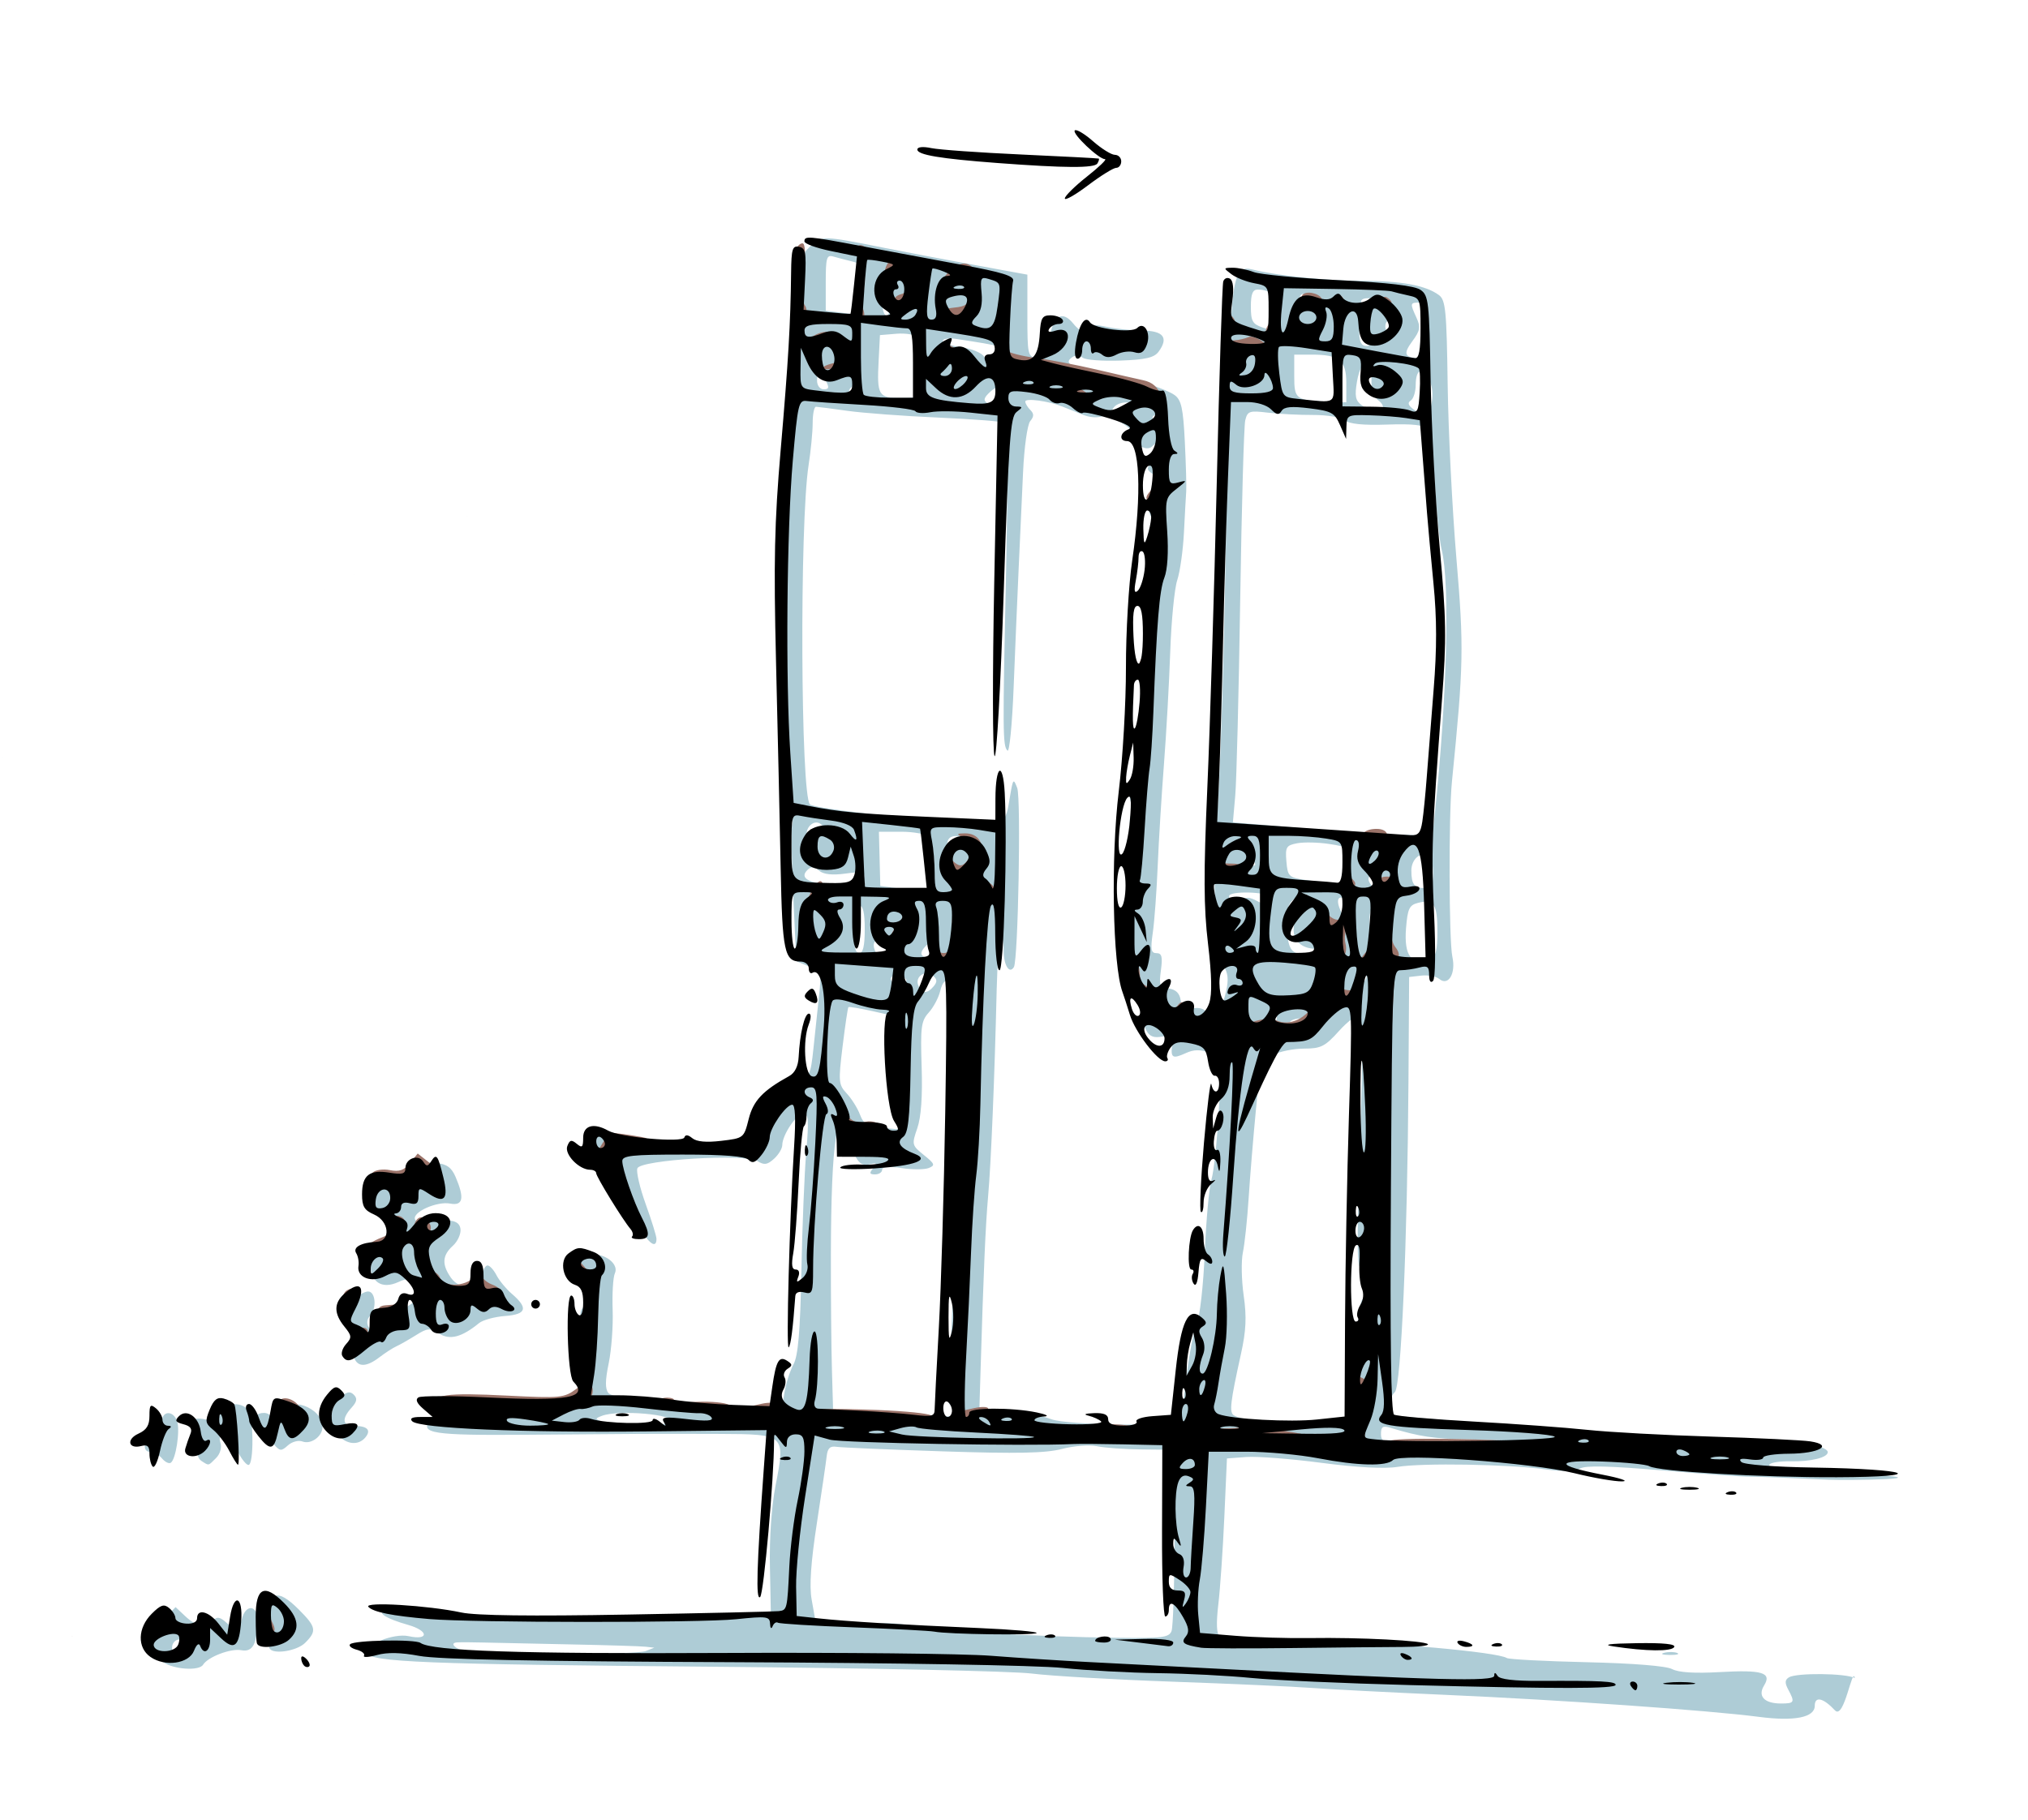 <?xml version="1.0" encoding="UTF-8"?>
<svg width="467.48" height="419.69" version="1.1" viewBox="0 0 467.479 419.691" xmlns="http://www.w3.org/2000/svg">
 <g transform="translate(-995.96 -19.864)">
  <path d="m1419 414.26c-2.732-2.947-4.715-3.415-4.715-1.113 0 2.696-4.684 3.621-12.901 2.548-11.491-1.501-45.755-3.909-72.099-5.066-12.925-0.568-26.875-1.29-31-1.604-4.125-0.315-18.525-0.961-32-1.437s-28.1-1.321-32.5-1.877-37.475-1.264-73.5-1.57c-66.333-0.565-79.032-1.073-79.73-3.194-0.614-1.866 6.187-4.603 9.585-3.857 4.739 1.041 4.672-1.237-0.076-2.588-10.462-2.976-6.803-4.933 5.988-3.203 12.338 1.669 55.746 2.712 68.168 1.638l9.436-0.816-0.221-11c-0.135-6.724 0.374-14.04 1.311-18.822 2.292-11.698 2.213-11.771-12.774-11.837-6.703-0.029-14.887-0.034-18.187-0.01s-15.383 0.116-26.852 0.204c-21.182 0.164-24.317-0.321-21.789-3.367 0.646-0.779 0.87-2.211 0.496-3.184-0.638-1.663 0.244-1.726 14.733-1.054 9.779 0.453 16.384 0.344 18.072-0.3 2.565-0.978 2.645-1.239 2.218-7.323-0.244-3.47-0.617-8.048-0.831-10.173-0.317-3.157-0.036-3.956 1.532-4.367 2.488-0.651 2.425-1.072-0.58-3.857-3.209-2.974-3.226-6.124-0.041-7.576 3.223-1.469 8.13 1.348 6.947 3.988-0.413 0.922-0.642 4.714-0.508 8.428 0.134 3.714-0.275 9.248-0.909 12.3-0.824 3.97-0.846 5.917-0.075 6.845 0.698 0.841 5.035 1.528 12.331 1.951 6.19 0.36 14.934 0.942 19.432 1.295l8.178 0.642 0.632-3.893c0.348-2.141 1.287-5.099 2.088-6.574 1.083-1.995 1.551-7.495 1.828-21.5 0.205-10.35 0.711-22.756 1.125-27.569 0.624-7.259 0.51-8.75-0.673-8.75-1.553 0-4.857 4.931-4.857 7.249 0 0.792-0.857 2.216-1.904 3.164-1.552 1.404-2.26 1.501-3.824 0.525-2.812-1.756-26.919-0.299-27.676 1.672-0.299 0.779 0.57 4.503 1.93 8.274 1.361 3.772 2.474 7.366 2.474 7.987 0 2.651-2.197 0.756-4.75-4.096-2.454-4.662-6.847-9.79-11.642-13.587-1.525-1.207-1.475-1.547 0.617-4.248 1.715-2.214 2.889-2.826 4.774-2.488 1.375 0.246 4.857 0.892 7.737 1.436 2.881 0.543 9.856 1.129 15.5 1.3l10.263 0.312 1.5-4.622c1.849-5.698 3.378-7.57 7.94-9.717 3.406-1.603 3.589-1.956 4.243-8.168 0.376-3.571 0.954-9.019 1.284-12.107 0.588-5.486 0.535-5.642-2.315-6.823l-2.917-1.208-0.72-15.358c-0.396-8.447-0.486-15.736-0.2-16.199 0.286-0.462-0.109-10.281-0.877-21.82-1.438-21.595-0.662-58.14 1.597-75.301 0.53-4.027 0.964-13.286 0.964-20.576 0-12.755 0.092-13.339 2.438-15.544 2.675-2.513 2.873-2.509 17.062 0.333 4.4 0.881 13.625 2.632 20.5 3.89l12.5 2.287v9.466c0 8.965 0.116 9.483 2.18 9.777 1.893 0.269 2.271-0.301 2.875-4.33 0.814-5.424 2.935-6.829 5.511-3.648 1.88 2.322 3.934 2.873 3.934 1.056 0-0.763 1.174-0.854 3.75-0.291 2.062 0.451 5.768 0.839 8.235 0.861 4.887 0.045 6.125 1.641 3.769 4.863-1.012 1.385-2.975 1.844-8.779 2.057-4.111 0.15-8.018-0.137-8.681-0.639-0.663-0.502-1.676-0.622-2.25-0.267-2.12 1.31-0.923 2.272 3.601 2.892 6.171 0.846 17.435 4.242 19.796 5.968 1.553 1.136 1.972 3.056 2.354 10.775 0.255 5.166 0.399 10.293 0.32 11.393-0.079 1.1-0.315 5.375-0.523 9.5-0.208 4.125-0.904 9.075-1.545 11s-1.368 9.35-1.615 16.5c-0.247 7.15-0.901 18.85-1.454 26-0.553 7.15-1.201 17.725-1.442 23.5-0.24 5.775-0.745 12.638-1.122 15.25-0.564 3.908-0.412 4.75 0.856 4.75 1.215 0 1.43 0.828 1.016 3.915-0.474 3.537-0.296 3.947 1.845 4.25 1.601 0.226 2.478 1.099 2.703 2.686 0.268 1.896 0.805 2.26 2.775 1.884 1.528-0.292 2.758 0.097 3.285 1.04 1.256 2.244 2.913 0.66 4.162-3.979 0.801-2.976 0.807-4.699 0.022-6.208-2.019-3.875-3.07-20.497-2.061-32.588 1.079-12.921 1.835-38.261 2.656-89 0.609-37.649 1.066-40.785 5.763-39.606 5.632 1.413 16.799 2.568 25.065 2.591 9.271 0.026 14.785 1.04 17.851 3.282 1.556 1.138 1.79 3.524 2.032 20.759 0.15 10.71 1.056 28.698 2.013 39.973 1.747 20.589 1.669 24.475-1.034 51.5-0.771 7.709-0.698 36.693 0.102 40.336 0.85 3.868-0.927 6.855-3.036 5.104-0.719-0.597-2.572-0.94-4.117-0.762l-2.811 0.322-0.156 24c-0.24 36.928-1.693 70.249-3.126 71.682-1.84 1.84-1.503 5.363 0.532 5.556 0.963 0.091 9.85 0.828 19.75 1.636 9.9 0.808 21.6 1.929 26 2.491 10.878 1.389 46.313 3.369 47.473 2.652 1.222-0.756 6.027 0.46 6.027 1.524 0 1.263-3.882 2.215-8.64 2.119-2.358-0.047-4.518 0.286-4.799 0.74-0.72 1.165 8.142 2.08 20.248 2.09 22.894 1.327-2.842 1.589-6.664 1.413-8.605-0.409-16.77-0.718-18.145-0.687-1.375 0.031-10.356-0.617-19.959-1.44-12.346-1.059-17.951-1.19-19.14-0.447-1.11 0.693-3.842 0.755-8.041 0.18-8.595-1.176-28.278-1.504-34.033-0.567-2.977 0.485-9.329 0.15-17.5-0.924-7.054-0.927-14.851-1.535-17.326-1.352l-4.5 0.333-0.601 13.5c-0.331 7.425-0.952 16.474-1.382 20.11-0.51 4.318-0.42 6.832 0.258 7.251 0.571 0.353 10.009 0.851 20.972 1.108 18.08 0.423 43.022 2.653 45.28 4.048 0.494 0.305 8.773 0.739 18.396 0.963 10.799 0.252 18.345 0.861 19.712 1.593 1.452 0.777 5.218 1.014 10.942 0.687 9.827-0.56 12.08 0.117 10.244 3.081-1.529 2.468 0.047 4.159 3.878 4.159 3.13 0 3.267-0.258 1.697-3.193-0.832-1.554-0.796-2.252 0.147-2.834 1.752-1.083 13.094-0.968 15.192 0.154-0.543-2.871-2.418 9.539-4.521 7.51zm-274.21-13.731 2-0.78-2-0.225c-1.1-0.124-8.975-0.365-17.5-0.537-8.525-0.171-17.525-0.366-20-0.432-2.475-0.066-5.152-0.078-5.95-0.027-2.122 0.138-0.044 1.83 2.95 2.403 4.092 0.783 38.332 0.443 40.5-0.403zm121.22-4.611c0.36-0.938 0.683-10.725 0.719-21.75l0.064-20.046-7.5-0.078c-4.125-0.043-8.85-0.38-10.5-0.75-1.65-0.37-5.25-0.087-8 0.627-3.825 0.994-10.285 1.126-27.5 0.563-12.375-0.405-23.4-0.877-24.5-1.049-1.496-0.234-2.069 0.317-2.276 2.188-0.152 1.375-1.174 8.35-2.271 15.5-1.373 8.947-1.746 14.4-1.198 17.49l0.797 4.49 5.474 0.819c3.011 0.451 7.015 0.583 8.898 0.295 1.883-0.288 5.483-0.05 8 0.529 4.918 1.132 28.229 2.472 47.358 2.723 10.266 0.135 11.866-0.065 12.435-1.55zm79.783-43.296c-1.65-0.42-6.825-0.827-11.5-0.906-7.733-0.129-11.159-0.64-17.75-2.644-1.83-0.556-2.25-0.297-2.25 1.389 0 1.875 0.693 2.106 7.25 2.418 14.09 0.671 27.345 0.53 24.25-0.257zm-39-1c0.345-0.558-0.403-0.993-1.691-0.985-1.858 0.012-2.016 0.205-0.809 0.985 1.861 1.202 1.757 1.202 2.5 0zm-156.04-3.933c1.055-1.706-12.232-2.858-16.054-1.392-1.63 0.625-1.618 0.726 0.168 1.367 2.75 0.988 15.278 1.007 15.886 0.025zm117.17-0.27c0.256-0.413 0.944-4.924 1.529-10.024 0.586-5.1 1.648-10.622 2.362-12.272 0.726-1.679 1.545-8.947 1.861-16.5 0.31-7.425 1.007-15.004 1.55-16.843 0.542-1.838 1.296-8.912 1.674-15.72l0.688-12.377-2.866-1.09c-2.1-0.798-3.542-0.782-5.394 0.062-3.098 1.412-3.562 1.131-3.163-1.917 0.273-2.085-0.016-2.321-2.312-1.882-1.891 0.362-2.907-0.026-3.635-1.387-0.556-1.039-0.788-2.249-0.516-2.689 0.272-0.44-0.355-2.196-1.393-3.903-2.24-3.683-2.945-19.533-1.123-25.249 1.375-4.312 1.404-4.007-0.386-4.007-0.825 0-1.5-0.845-1.5-1.878 0-1.033 0.675-2.438 1.5-3.122 1.822-1.512 1.989-8.244 0.272-10.993-1.008-1.614-0.91-2.504 0.548-4.972 1.264-2.14 1.587-4.013 1.12-6.501-0.433-2.309-0.047-5.186 1.137-8.481 1.728-4.806 1.727-5.059-0.024-6.994-1.696-1.874-1.708-2.175-0.185-4.498 1.93-2.946 2.155-10.75 0.391-13.574-0.952-1.524-0.97-2.42-0.077-3.85 0.666-1.066 0.932-3.594 0.621-5.908-0.347-2.585 0-5.127 0.954-7.045 1.29-2.586 1.302-3.196 0.082-4.415-1.426-1.426-0.889-4.769 0.766-4.769 1.56 0 0.961-4.23-0.779-5.502-1.537-1.124-1.496-1.373 0.5-3.083 2.136-1.829 2.94-4.415 1.372-4.415-0.44 0-1.321 0.521-1.958 1.158-1.296 1.296-4.242-0.467-4.242-2.539 0-0.625-0.999-1.761-2.221-2.524l-2.221-1.387 2.221-0.821c1.221-0.452 2.221-1.286 2.221-1.854 0-1.501-3.759-1.266-4.7 0.293-1.269 2.103-4.095 2.713-7.061 1.523-1.506-0.604-3.638-1.455-4.738-1.892-3.2-1.271-8.5-1.977-8.5-1.131 0 0.426 0.521 1.296 1.158 1.933 0.877 0.877 0.872 1.502-0.02 2.577-0.656 0.791-1.387 6.012-1.65 11.792-0.26 5.705-0.72 15.773-1.022 22.373s-0.821 18.887-1.153 27.305c-0.332 8.418-0.969 14.939-1.416 14.492-1.111-1.111-1.133-3.998-0.318-41.898 0.431-20.075 0.346-33.327-0.215-33.674-0.51-0.315-7.437-0.859-15.395-1.208-7.957-0.35-17.393-1.05-20.968-1.556s-6.838-0.929-7.25-0.94c-0.412-0.011-0.753 1.668-0.758 3.73 0 2.062-0.429 6.45-0.944 9.75-2.089 13.379-1.841 76.04 0.31 78.191 0.876 0.876 19.909 3.131 32.382 3.836 13.479 0.762 12.553 1.167 13.796-6.027 0.644-3.731 0.752-3.838 1.605-1.591 0.909 2.396 0.214 39.71-0.769 41.301-1.058 1.712-2.37-0.467-2.37-3.936 0-1.984-0.297-3.31-0.661-2.947-0.363 0.363-0.781 5.726-0.928 11.917-0.487 20.484-1.301 40.152-1.976 47.756-0.603 6.793-1.052 17.161-1.761 40.693l-0.247 8.193 6.537 0.614c3.595 0.338 8.111 1.212 10.036 1.944 3.765 1.431 28.775 1.728 29.626 0.352zm-11.547-138.38c0.048-1.165 0.285-1.402 0.604-0.604 0.289 0.722 0.253 1.584-0.079 1.917-0.332 0.332-0.569-0.258-0.525-1.312zm52.343 124.92c0.07-11.712 1.002-17.215 2.301-13.578 0.247 0.691 0.843 1.012 1.325 0.715 0.495-0.306 0.457-1.645-0.087-3.076-0.53-1.394-0.701-3.74-0.381-5.215 0.438-2.015 0.328-2.315-0.444-1.21-0.565 0.809-1.389 1.11-1.831 0.668-0.919-0.917-0.909-5.613 0.072-35.805 0.482-14.826 0.372-21.871-0.349-22.317-0.579-0.358-2.696 1.179-4.705 3.416-3.216 3.583-4.173 4.067-8.037 4.067-2.412 0-5.658 0.658-7.213 1.462-2.733 1.413-2.863 1.835-3.915 12.75-0.599 6.208-1.35 15.338-1.669 20.288s-0.916 10.572-1.325 12.493c-0.409 1.921-0.327 6.394 0.183 9.941 0.71 4.94 0.562 8.1-0.635 13.507-2.447 11.051-2.722 13.435-1.63 14.11 2.117 1.308 10.341 1.931 19.138 1.449l9.122-0.5 0.078-13.166zm-91.422 11.773c0-0.491-0.727-1.172-1.615-1.513-1.343-0.515-1.513-1.67-1.008-6.857 0.768-7.889 1.837-46.253 1.999-71.72 0.112-17.662-0.036-19.514-1.591-19.816-1.185-0.231-1.92 0.536-2.381 2.483-0.367 1.549-1.558 3.799-2.647 5-1.758 1.938-1.943 3.341-1.645 12.5 0.223 6.849-0.115 11.617-1.005 14.186-1.302 3.759-1.258 3.935 1.526 6.173 2.525 2.029 2.657 2.386 1.105 2.993-0.969 0.379-3.782 0.386-6.25 0.016-2.921-0.438-4.488-0.302-4.488 0.388 0 0.584-0.73 1.061-1.622 1.061-1.289 0-1.38-0.292-0.443-1.421 0.963-1.16 0.823-1.328-0.765-0.913-2.205 0.577-3.223-0.65-4.702-5.666-2.743-9.301-4.225-0.116-4.278 26.5-0.019 9.35 0.089 21.275 0.24 26.5l0.274 9.5 9.398 0.559c16.159 0.96 19.898 0.97 19.898 0.048zm-13.014-67.857c-0.501-1.512-1.04-7.441-1.198-13.175l-0.288-10.425-5.5-1.239c-3.025-0.681-5.621-1.119-5.768-0.973-0.147 0.146-0.749 4.199-1.337 9.007-1.003 8.197-0.943 8.876 0.952 10.899 1.111 1.187 2.479 3.368 3.04 4.848 0.848 2.239 1.739 2.755 5.317 3.075 2.364 0.212 4.612 0.464 4.995 0.56 0.384 0.096 0.288-1.063-0.212-2.575zm94.514-22.25c0.361-0.583-0.656-1-2.441-1-1.682 0-3.059 0.45-3.059 1s1.098 1 2.441 1c1.343 0 2.719-0.45 3.059-1zm-8.5-1c0-0.55-0.423-1-0.941-1-0.517 0-1.219 0.45-1.559 1s0.083 1 0.941 1c0.857 0 1.559-0.45 1.559-1zm-79.11-7.367c0.855-1.03 0.815-1.633-0.161-2.443-1.729-1.435-4.191 0.163-3.406 2.209 0.753 1.962 2.062 2.047 3.567 0.234zm-6.39-1.633c-0.34-0.55-1.266-1-2.059-1-0.793 0-1.441 0.45-1.441 1s0.927 1 2.059 1c1.133 0 1.781-0.45 1.441-1zm106 0c0.34-0.55 0.141-1-0.441-1-0.582 0-1.059 0.45-1.059 1s0.198 1 0.441 1c0.242 0 0.719-0.45 1.059-1zm14.918-4.607c1.192-0.458 1.582-2.044 1.582-6.441 0-6.284-0.806-7.468-4.46-6.551-2.013 0.505-2.406 1.335-2.768 5.844-0.518 6.447 1.341 8.8 5.646 7.148zm-124.99-1.28c0.653-1.057-2.213-3.664-3.078-2.799-0.833 0.833 0.372 3.686 1.557 3.686 0.535 0 1.219-0.399 1.52-0.887zm11.57-1.113c0-2.267-1.037-2.563-2.8-0.8s-1.467 2.8 0.8 2.8c1.333 0 2-0.667 2-2zm88.5 1c0.34-0.55-0.272-1-1.359-1-5.316 0-6.896-4.391-3.465-9.628 1.638-2.5 1.624-2.55-0.644-2.215-2.574 0.38-3.483 3.83-2.509 9.529 0.43 2.52 1.112 3.273 3.261 3.6 1.494 0.227 3.027 0.481 3.408 0.563 0.38 0.082 0.969-0.3 1.309-0.85zm-105.5-5.5c0-3.815-0.394-5.5-1.286-5.5s-1.286 1.685-1.286 5.5 0.394 5.5 1.286 5.5 1.286-1.685 1.286-5.5zm22.37 3.25c1.116-4.163 0.713-7.75-0.87-7.75-1.133 0-1.5 1.222-1.5 5 0 5.171 1.313 6.694 2.37 2.75zm96.67-8.11c-1.884-1.884-3.181 0.566-2.495 4.713 1.044 6.311 1.836 6.657 2.635 1.15 0.399-2.749 0.336-5.387-0.14-5.863zm-13.449 2.618c-0.694-0.693-2.591 0.716-2.591 1.924 0 0.663 0.574 0.587 1.524-0.202 0.838-0.696 1.318-1.471 1.067-1.723zm7.409-1.694c0-1.631-2.815-4.082-3.687-3.21-0.982 0.982 1.561 5.843 2.691 5.144 0.548-0.338 0.996-1.209 0.996-1.934zm-108-0.622c0-0.518-0.45-0.941-1-0.941s-1 0.702-1 1.559 0.45 1.281 1 0.941 1-1.042 1-1.559zm85.533-1.923c2.573 1.377 4.141 0.881 3.009-0.951-0.771-1.248-9.541-1.462-9.541-0.233 0 1.631 1.337 2.132 2.692 1.007 1.039-0.862 1.98-0.819 3.841 0.177zm-74.533-7.817c0-3.19-0.54-6.34-1.2-7s-3.525-1.2-6.367-1.2h-5.167l0.161 6.25 0.161 6.25 4.456 0.6c8.527 1.148 7.956 1.5 7.956-4.9zm-16.178 2.477c0.275-1.419-0.336-1.568-4.236-1.033-3.073 0.421-5.065 0.204-6.114-0.667-1.179-0.978-1.837-1.011-2.714-0.134-1.808 1.808 0.195 2.997 5.742 3.408 6.511 0.482 6.941 0.39 7.322-1.574zm119.18 1.383c0-1.18-1.95-2.442-2.667-1.726-0.716 0.716 0.546 2.667 1.726 2.667 0.518 0 0.941-0.423 0.941-0.941zm12-2.5c0-1.893-0.409-3.694-0.91-4.003-1.852-1.145-4.09 0.707-4.09 3.385 0 3.202 0.669 4.06 3.167 4.06 1.423 0 1.833-0.771 1.833-3.441zm-19.192-1.809c-0.304-4.207-0.353-4.257-4.808-4.936-2.475-0.377-5.762-0.449-7.305-0.158-2.54 0.478-2.776 0.873-2.5 4.186 0.286 3.431 0.553 3.696 4.305 4.267 2.2 0.334 5.488 0.672 7.308 0.75 3.292 0.141 3.306 0.121 3-4.108zm-85.808-0.75c0-0.55-0.45-1-1-1s-1 0.45-1 1 0.45 1 1 1 1-0.45 1-1zm64 0.559c0-1.056-1.919-1.499-2.49-0.575-0.345 0.559 0.073 1.016 0.931 1.016 0.857 0 1.559-0.198 1.559-0.441zm-94.85-3.059c0-0.522-0.484-1.111-1.075-1.308-0.591-0.197-1.075 0.392-1.075 1.308s0.484 1.505 1.075 1.308c0.591-0.197 1.075-0.786 1.075-1.308zm26.618-1.5c1.093-1.751 0.999-2-0.759-2-1.342 0-2.009 0.664-2.009 2 0 1.1 0.342 2 0.759 2s1.321-0.9 2.008-2zm9.836-1.729c-1.016-1.016-1.855 0.514-1.021 1.863 0.63 1.019 0.866 1.02 1.204 4e-3 0.232-0.695 0.149-1.535-0.183-1.867zm-41.187-2.405c-1.523-2.464-4.694 0.081-3.647 2.927 0.365 0.992 0.907 0.903 2.329-0.384 1.019-0.922 1.612-2.067 1.317-2.543zm141-3.149c2.803-26.639 3.489-53.133 1.571-60.717-0.487-1.925-1.191-8.675-1.566-15s-1.156-12.098-1.737-12.828c-0.761-0.956-3.357-1.249-9.269-1.044-5.514 0.191-8.712-0.13-9.732-0.977-0.848-0.703-4.097-1.251-7.35-1.239-3.207 0.012-7.909-0.229-10.45-0.535-4.231-0.51-4.666-0.36-5.178 1.783-0.307 1.287-0.829 19.89-1.159 41.34-0.33 21.45-0.844 41.773-1.143 45.163l-0.542 6.163 6.32 0.546c15.511 1.341 26.818 2.144 33.002 2.345l6.682 0.217zm-63.413-90.717c0-0.55-0.477-1-1.059-1-0.583 0-0.781 0.45-0.441 1s0.817 1 1.059 1c0.243 0 0.441-0.45 0.441-1zm62.818-4.892c0.307-3.127-1.128-6.108-2.941-6.108-0.483 0-0.878 1.323-0.878 2.941s-0.518 3.261-1.151 3.653c-0.797 0.492-0.578 1.131 0.71 2.072 2.638 1.929 3.893 1.175 4.26-2.558zm-11.5 2.241c0.358-0.358-0.092-1.195-1.001-1.859-1.068-0.781-1.603-2.494-1.515-4.849 0.198-5.265-2.423-4.843-3.332 0.536-0.575 3.404-0.371 4.422 1.103 5.5 1.972 1.442 3.726 1.69 4.745 0.672zm-86.892-2.016c1.062-2.768-1.109-3.93-3.426-1.833-1.562 1.414-1.745 2.044-0.774 2.661 2.009 1.275 3.506 0.979 4.199-0.828zm78.574-3.798c0-5.219-1.598-6.535-7.934-6.535h-4.066v4.93c0 5.421 0.311 5.645 8.25 5.933l3.75 0.136zm-97.625 0.34c1.036-5.178 0.709-9.56-0.805-10.817-0.787-0.653-3.149-1.045-5.25-0.872l-3.82 0.315-0.304 5.888c-0.414 8.014-0.057 8.612 5.148 8.612 4.135 0 4.445-0.192 5.031-3.125zm82.125 2.125c0.34-0.55 0.141-1-0.441-1-0.582 0-1.059 0.45-1.059 1s0.198 1 0.441 1c0.242 0 0.719-0.45 1.059-1zm-96.5-1c0-0.55-0.423-1-0.941-1-0.517 0-1.219 0.45-1.559 1s0.083 1 0.941 1c0.857 0 1.559-0.45 1.559-1zm-8-2c-0.589-1.1-1.28-2-1.535-2-0.256 0-0.465 0.9-0.465 2 0 1.131 0.667 2 1.535 2 1.225 0 1.319-0.404 0.465-2zm40.801-6.205c0.326-1.694 0.174-1.743-10.551-3.388-1.788-0.274-3.25-0.087-3.25 0.415 0 0.502 1.913 1.169 4.25 1.48 2.337 0.312 4.7 1.28 5.25 2.153 1.25 1.983 3.869 1.581 4.301-0.661zm98.199-5.295c0-5.833-0.205-6.5-2-6.5-2.34 0-2.365 0.105-0.829 3.476 0.997 2.188 0.852 3.002-0.975 5.472-2.204 2.981-1.781 3.8 2.054 3.973 1.495 0.068 1.75-0.867 1.75-6.421zm-13.393 1.918c-0.334-0.87-0.607-2.22-0.607-3 0-0.78-0.45-1.418-1-1.418s-1 1.35-1 3c0 2.089 0.488 3 1.607 3 1.054 0 1.398-0.544 1-1.582zm-20.622-6.633c0.015-2.742-2.298-4.785-5.419-4.785-1.154 0-1.566 1.029-1.566 3.917 0 3.38 0.377 4.045 2.75 4.85 3.188 1.082 4.212 0.12 4.235-3.982zm26.165 3.715c0-0.522-0.484-1.111-1.075-1.308-0.591-0.197-1.075 0.392-1.075 1.308s0.484 1.505 1.075 1.308c0.591-0.197 1.075-0.786 1.075-1.308zm-89.757-1.082c0.964-2.513 0.704-7.418-0.393-7.418-0.55 0-1.006 1.012-1.014 2.25-0.01 1.238-0.285 3.263-0.617 4.5-0.68 2.538 1.083 3.12 2.023 0.668zm73.107 0.582c0.34-0.55 0.141-1-0.441-1-0.582 0-1.059 0.45-1.059 1s0.198 1 0.441 1c0.242 0 0.719-0.45 1.059-1zm-106.12-5.125c1.302-6.512 0.824-8.611-2.125-9.314-1.512-0.361-3.538-0.89-4.5-1.176-1.541-0.458-1.75 0.258-1.75 5.984v6.504l3.25 0.403c1.788 0.222 3.531 0.475 3.875 0.563 0.344 0.088 0.906-1.246 1.25-2.965zm6.003 0.375c-0.942-3.926-1.378-4.058-1.378-0.417 0 1.742 0.459 3.167 1.019 3.167 0.605 0 0.751-1.117 0.359-2.75zm19.943-0.539c-0.306-0.495-0.987-0.444-1.547 0.115-0.55 0.55-0.668 1.537-0.262 2.194 0.561 0.907 0.932 0.879 1.547-0.115 0.445-0.72 0.563-1.707 0.262-2.194zm76.679-0.27c0-0.793-0.45-1.441-1-1.441s-1 0.927-1 2.059 0.45 1.781 1 1.441 1-1.266 1-2.059zm16 0.559c0-0.55-0.927-1-2.059-1-1.133 0-1.781 0.45-1.441 1s1.266 1 2.059 1c0.793 0 1.441-0.45 1.441-1zm-279.78 313.44c-3.096-2.169-2.938-6.819 0.344-10.101l2.567-2.566 2.248 2.112c2.523 2.37 4.65 2.681 6.396 0.935 0.902-0.902 1.609-0.785 3.029 0.5 2.455 2.222 2.865 2.128 3.606-0.824 0.869-3.461 3.593-3.27 3.576 0.25-0.027 5.517-1.069 7.467-3.716 6.961-2.423-0.463-7.69 1.541-8.809 3.352-0.917 1.484-6.798 1.089-9.238-0.62zm5.331-2.53c1.03-1.667-1.287-3.579-2.667-2.2-1.154 1.154-0.432 3.287 1.113 3.287 0.485 0 1.184-0.489 1.554-1.087zm340.72 0.394c0.973-0.254 2.323-0.237 3 0.037 0.677 0.274-0.119 0.481-1.769 0.461-1.65-0.02-2.204-0.244-1.231-0.498zm-321.51-1.057c-0.199-0.412-0.338-3.216-0.309-6.231 0.067-6.936 2.072-7.7 7.075-2.697 4.026 4.026 4.204 4.952 1.478 7.678-1.934 1.934-7.506 2.779-8.244 1.25zm5.701-5.181c0.316-0.512 0.118-1.214-0.441-1.559-0.559-0.345-1.016 0.073-1.016 0.931 0 1.757 0.6 2.015 1.457 0.628zm-30.466-38.58c-0.68-0.819-1.856-1.489-2.613-1.489-2.083 0-1.65-2.784 0.623-4 1.1-0.589 2-1.954 2-3.035 0-2.546 2.679-2.553 3.486-9e-3 0.707 2.227-0.32 8.823-1.486 9.544-0.425 0.263-1.329-0.192-2.009-1.011zm9.124 0.603c-0.894-0.566-1.164-1.761-0.76-3.37 0.406-1.618 0.106-2.924-0.854-3.721-2.165-1.797-0.744-3.213 2.507-2.499 2.271 0.499 2.945 0.219 3.472-1.442 0.748-2.356 4.647-2.816 6.361-0.751 1.28 1.543 1.351 12.69 0.08 12.69-0.479 0-1.541-1.296-2.36-2.879-1.774-3.43-5.04-5.202-4.094-2.22 0.349 1.099-0.072 2.559-1.006 3.494-1.868 1.868-1.59 1.81-3.348 0.697zm16.676-3.834c-1.592-1.825-3.791-5.707-3.791-6.692 0-0.311 0.675-0.566 1.5-0.566s1.5 0.45 1.5 1c0 1.834 2.179 1.029 2.71-1 1.082-4.138 9.29-1.305 9.29 3.206 0 2.189-2.667 4.136-4.632 3.381-0.912-0.35-2.418 0.053-3.35 0.896-1.526 1.381-1.845 1.359-3.227-0.226zm14.864-2.087c-2.251-2.488-2.082-6.475 0.369-8.693 1.528-1.383 2.306-1.549 3.176-0.679s0.742 1.607-0.524 3.005c-2.341 2.587-2.089 4.195 0.657 4.195 3.01 0 3.936 0.971 2.536 2.658-1.561 1.881-4.262 1.67-6.214-0.487zm3.634-17.861c-0.362-0.944-0.127-1.864 0.531-2.083 1.704-0.568 1.458-2.058-0.82-4.954-1.1-1.398-2-2.932-2-3.408 0-1.426 3.888-4.865 5.5-4.865 1.768 0 2.043 4.057 0.387 5.713-1.151 1.151-0.433 3.287 1.105 3.287 0.48 0 1.149-0.869 1.486-1.931 0.337-1.062 1.896-2.212 3.464-2.557 1.568-0.344 3.655-1.515 4.638-2.601 1.659-1.833 1.669-2.092 0.141-3.621-1.364-1.364-2.09-1.444-4.24-0.464-3.871 1.764-6.48-3e-3 -6.48-4.387 0-3.078 0.354-3.561 3-4.09 3.713-0.743 3.989-3.472 0.576-5.708-3.307-2.167-4.097-5.197-2.136-8.191 1.247-1.903 2.472-2.451 5.476-2.451 2.512 0 4.071-0.525 4.444-1.495 0.39-1.017 1.614-1.381 3.828-1.139 2.467 0.27 3.553 1.055 4.488 3.245 2.087 4.887 1.712 6.696-1.266 6.127-3.036-0.58-8.695 1.941-8.103 3.61 0.225 0.633 1.26 0.996 2.3 0.807 5.64-1.028 7.894-0.642 8.186 1.4 0.162 1.13-0.626 2.888-1.75 3.905-2.458 2.225-2.586 4.322-0.447 7.374 2.13 3.041 6.761 2.666 7.223-0.585 0.176-1.238 0.722-2.25 1.215-2.25s1.419 1.012 2.059 2.25c0.64 1.238 2.212 3.15 3.494 4.25 3.882 3.332 3.462 4.775-1.503 5.154-2.429 0.185-5.129 0.921-6 1.635-3.98 3.261-6.731 3.986-9.211 2.426-2.144-1.348-2.662-1.311-5.373 0.386-1.65 1.033-3.675 2.184-4.5 2.559-0.825 0.375-2.573 1.505-3.885 2.511-2.975 2.283-4.986 2.331-5.826 0.14zm15.824-22.597c-0.817-0.817-1.113-0.705-1.113 0.421 0 1.988 1.345 3.333 1.842 1.842 0.211-0.632-0.117-1.651-0.729-2.263zm-5.112-13.212c0-0.825-0.423-1.5-0.941-1.5-1.261 0-2.164 1.562-1.365 2.361 1.126 1.126 2.306 0.686 2.306-0.861zm158-232.17c-749.22 388.17-374.61 194.08 0 0z" fill="#aeccd6"/>
  <path d="m121.28 425.67c-0.428-0.986-0.498-2.074-0.155-2.417 1.016-1.016 1.834 0.411 1.367 2.381-0.414 1.747-0.468 1.748-1.212 0.035zm923.04-33.466c-378.92 59.118-189.46 29.559 0 0zm12.996 3.572c-1.217-3.851-1.564-8.813-0.616-8.813 0.575 0 1.045 1.155 1.045 2.566 0 1.411 0.451 3.409 1.003 4.439 0.672 1.256 0.67 2.079-0.01 2.498-0.555 0.343-1.196 0.033-1.425-0.689zm249.91-42.85c-0.68-1.1 0.443-15.963 1.206-15.963 0.247 0 1.319 0.466 2.382 1.035 2.183 1.168 2.493 4.053 0.781 7.252-0.634 1.186-1.098 3.631-1.03 5.434 0.122 3.247-1.885 4.594-3.339 2.242zm16.523 0.101c-14.495-0.961-6.423-1.813 12.225-1.289 9.749 0.274 17.485 0.886 17.191 1.361-0.563 0.911-15.124 0.876-29.416-0.072zm-31.5-0.737c-10.684-0.526-18.5-1.468-18.5-2.231 0-0.41 1.462-0.775 3.25-0.81 1.788-0.036 4.375-0.172 5.75-0.304 4.231-0.406 19.222 2.261 17.796 3.166-0.713 0.452-1.521 0.744-1.796 0.649-0.275-0.096-3.2-0.307-6.5-0.469zm-27.39-1.694c-0.858-1.033-0.802-1.643 0.226-2.497 1.042-0.865 1.758-0.69 3.055 0.744 1.553 1.716 1.558 1.925 0.07 2.497-2.128 0.817-2.04 0.836-3.351-0.744zm-16.61-1.619c-1.383-0.585-0.227-0.817 3.75-0.753 3.163 0.051 5.75 0.463 5.75 0.916 0 1.06-6.889 0.941-9.5-0.163zm-200.5-1.454c0-0.793 0.45-1.719 1-2.059s1 0.309 1 1.441-0.45 2.059-1 2.059-1-0.648-1-1.441zm142 0.471c0-0.534-1.688-0.871-3.75-0.75-2.764 0.162-3.75-0.174-3.75-1.28 0-1.276 1.944-1.444 13-1.125 15.342 0.442 21.398 1.967 8.191 2.062-5.603 0.04-8.584 0.427-8.191 1.063 0.361 0.583-0.656 1-2.441 1-1.682 0-3.059-0.437-3.059-0.97zm-127.75-1.454c-2.309-1.077-2.957-3.021-1.34-4.02 1.347-0.833 3.848 0.372 4.546 2.189 0.862 2.247-0.566 3.063-3.205 1.831zm108.66-0.451-2.316-1.875 3.33-0.731c3.681-0.808 5.791 0.922 3.901 3.199-1.423 1.715-2.178 1.624-4.915-0.592zm45.258 1.097c-0.799-0.266-0.847-0.944-0.16-2.229 1.22-2.279 0.293-4.992-1.705-4.992-1.218 0-1.357-0.946-0.768-5.226 0.395-2.874 1.349-6.188 2.12-7.365 1.102-1.682 1.276-4.877 0.814-14.959-0.324-7.051-0.614-13.074-0.645-13.385-0.401-3.992 0.397-9.021 1.398-8.815 0.678 0.139 1.529-1.301 1.919-3.25 0.386-1.925 0.537 1.225 0.335 7s-0.35 11.062-0.33 11.75c0.18 6.188 0 12.867-0.665 25.113l-0.784 14.363 3.153-0.692c1.734-0.381 3.153-0.317 3.153 0.142 0 1.034-6.266 3.069-7.836 2.546zm-120.16-3.002c0-2.862 2.767-3.269 17.293-2.545 12.134 0.605 12.946 0.525 15.766-1.56 2.614-1.933 3.047-2.004 3.59-0.589 0.34 0.885 0.22 1.952-0.266 2.371-0.922 0.796-12.061 2.837-16.383 3.001-1.375 0.052-6.438 0.368-11.25 0.701-8.266 0.573-8.75 0.496-8.75-1.38zm58.5-0.219c-1.442-0.62-0.413-0.879 3.691-0.93 3.13-0.039 5.969 0.38 6.309 0.93 0.76 1.229-7.139 1.229-10 0zm-5.75-1.662c0.688-0.277 1.812-0.277 2.5 0s0.125 0.504-1.25 0.504-1.938-0.227-1.25-0.504zm159.33-9.921c0.048-1.165 0.285-1.402 0.604-0.604 0.289 0.722 0.253 1.584-0.079 1.917-0.332 0.332-0.569-0.258-0.525-1.312zm-229.08-4.858c0-0.857 0.45-1.559 1-1.559s1 0.423 1 0.941-0.45 1.219-1 1.559-1-0.084-1-0.941zm4-4.059c0-1.783 0.573-2.543 2-2.65 1.1-0.083 2.525-0.195 3.167-0.25 2.579-0.221 1.736 2.302-1.27 3.802-4.051 2.021-3.897 2.057-3.897-0.902zm49.086-3.595c-0.061-3.248-0.672-5.126-2.086-6.405-1.1-0.995-2-2.394-2-3.107 0-2.105 4.615 2.807 5.312 5.654 0.343 1.401 0.227 3.876-0.259 5.5-0.82 2.745-0.888 2.629-0.968-1.641zm-39.162 1.503c-1.021-1.23-1.046-1.983-0.113-3.475 0.654-1.048 1.19-2.586 1.19-3.419 0-1.959 2.888-1.97 3.638-0.014 0.949 2.474 6.848 1.93 8.141-0.75 0.88-1.825 1.098-1.915 1.153-0.475 0.037 0.976 1.22 2.213 2.628 2.748 3.357 1.276 2.207 2.977-2.012 2.977-2.041 0-3.557 0.582-3.91 1.5-0.858 2.235-2.171 1.821-3.503-1.102-0.977-2.145-1.445-2.387-2.66-1.378-0.811 0.673-1.475 1.817-1.475 2.543 0 2.1-1.657 2.555-3.076 0.844zm-17.924-1.126c0-1.19 0.48-2.46 1.067-2.823 1.886-1.166 2.185 0.343 0.535 2.699l-1.602 2.287zm-960.5-3.281c-1.077-1.742 0.519-3.229 2.078-1.935 0.77 0.639 1.153 1.561 0.852 2.049-0.729 1.18-2.165 1.125-2.93-0.113zm1199.5-5c-0.595-13.98-1.336-51.424-1.182-59.69 0.146-7.819-0.089-9.336-1.576-10.168-1.657-0.927-1.658-1.077-0.018-2.889 0.951-1.051 1.729-2.821 1.729-3.933s0.497-3.449 1.105-5.192c0.829-2.378 0.807-3.529-0.086-4.605-1.484-1.788-0.509-3.523 1.98-3.523 2.554 0 3.452 1.75 1.874 3.652-1.742 2.099-1.739 10.419 0 12.579 0.964 1.194 1.085 2.125 0.392 3-0.592 0.747-1.29 14.431-1.697 33.269-0.38 17.6-1.051 34.475-1.492 37.5l-0.8 5.5-0.234-5.5zm-228.8-2.972c-0.722-1.156-1.856-1.732-2.74-1.393-0.83 0.318-1.509 0.18-1.509-0.309 0-0.488 1.405-1.418 3.123-2.066 2.144-0.809 2.941-1.651 2.544-2.687-0.722-1.881 1.143-3.164 2.552-1.755 0.725 0.725 0.632 2.439-0.305 5.613-1.514 5.127-1.909 5.407-3.663 2.597zm6.922-2.551c-1.611-3.536 0.234-7.501 2.456-5.278 1.22 1.22 1.231 1.909 0.078 4.651l-1.353 3.219-1.181-2.591zm48.288-10.543c-0.363-0.587-0.445-1.281-0.183-1.543 0.262-0.262 0.743 0.218 1.069 1.067 0.676 1.762 0.1 2.072-0.886 0.477zm-53.624-3.221c-1.442-1.916-1.945-2.044-3.75-0.954-2.232 1.347-2.831 0.388-0.939-1.504 0.636-0.636 2.412-0.893 3.99-0.577 2.16 0.432 3.272 0.04 4.624-1.629l1.78-2.198 2.73 2.147c3.412 2.684 3.697 5.455 0.48 4.67-1.238-0.302-3.123 0.099-4.191 0.892-2.488 1.847-2.729 1.804-4.724-0.846zm-945.83-3.713c0-0.55 0.477-1 1.059-1s0.781 0.45 0.441 1-0.816 1-1.059 1-0.441-0.45-0.441-1zm993.79-0.643c-1.694-1.694-1.664-1.815 1.821-7.182 0.116-0.179 2.39 0.022 5.053 0.445 4.41 0.702 4.574 0.82 1.842 1.325-2.161 0.4-3.4 1.463-4.431 3.805-1.638 3.721-2.025 3.866-4.284 1.607zm34.22-5.107c0.037-4.943 5.643-14.25 8.583-14.25 1.909 0 1.837 0.26-1.449 5.2-1.573 2.365-3.156 5.538-3.519 7.05-0.571 2.38-3.631 4.073-3.616 2zm22.601-1.832c-0.334-0.87-0.607-2.275-0.607-3.122 0-1.25 0.28-1.308 1.487-0.306 0.818 0.679 2.201 0.961 3.072 0.626 2.05-0.787 5.44 1.033 5.44 2.92 0 2.149-8.564 2.042-9.393-0.117zm-59.607-0.418c0-0.55 0.477-1 1.059-1 0.583 0 0.781 0.45 0.441 1s-0.817 1-1.059 1c-0.243 0-0.441-0.45-0.441-1zm70.645-13.275c-1.015-8.45-0.817-14.297 0.442-13.038 1.454 1.454 2.486 16.841 1.183 17.647-0.589 0.364-1.254-1.523-1.625-4.609zm17.355 1.524c0-2.977-1.058-5.331-2.105-4.684-0.492 0.304-0.895-0.175-0.895-1.065s0.455-1.337 1.012-0.993c0.562 0.347 1.284-0.737 1.625-2.441 1.11-5.552 2.143-3.197 1.616 3.684-0.498 6.498-1.252 9.811-1.252 5.498zm53.25-10.911c-1.942-0.783-1.477-3.065 0.973-4.781 3.218-2.254 3.777-1.967 3.777 1.943 0 3.507-1.246 4.251-4.75 2.838zm9.77-0.279c-2.276-1.478 4.652-4.165 7.452-2.89 3.074 1.401 7.046-0.494 8.923-4.258 1.618-3.244 2.159-9.025 0.956-10.227-1.027-1.027-1.049-7.99-0.032-10.094 0.84-1.737 1.007-1.76 1.852-0.25 1.07 1.912 3.829 2.243 3.829 0.46 0-0.909 0.281-0.919 1.158-0.042 0.877 0.877 0.85 1.529-0.112 2.687-0.712 0.858-1.005 2.583-0.667 3.928 0.382 1.523 0.058 2.85-0.888 3.635-1.812 1.504-1.96 5.58-0.24 6.658 0.688 0.431 2.038 0.655 3 0.496 0.963-0.158 1.75 0.19 1.75 0.775s-1.097 1.063-2.437 1.063c-1.516 0-3.761 1.403-5.941 3.714-2.949 3.126-4.186 3.726-7.813 3.791-2.37 0.043-5.434 0.401-6.809 0.796s-3.166 0.286-3.98-0.242zm-17.659-1.561c-0.348-0.908-1.697-2.055-2.997-2.549-1.327-0.505-2.364-1.722-2.364-2.777 0-1.033-1.125-3.093-2.5-4.576-1.888-2.037-2.5-3.787-2.5-7.146 0-2.447 0.219-4.449 0.487-4.449 0.881 0 3.513 7.195 3.513 9.603 0 1.682 0.717 2.539 2.5 2.986 1.795 0.45 2.5 1.302 2.5 3.019 0 2.414 2.302 3.329 3.5 1.392 1.298-2.101 2.468-0.864 2.129 2.25-0.388 3.559-3.197 5.039-4.268 2.247zm-48.679-3.149c-0.375-0.375-0.682-2.767-0.682-5.315 0-4.947-1.263-7.033-4.259-7.033-1.033 0-1.573-0.462-1.216-1.041 0.354-0.572 1.478-0.776 2.498-0.452 3.916 1.243 5.209-7.32 2.616-17.319-1.269-4.892-1.248-5.145 0.314-3.732 1.292 1.169 1.946 1.244 2.861 0.329 1.728-1.728 1.451-4.533-0.564-5.706-1.584-0.923-1.548-1.022 0.378-1.05 3.201-0.046 4.702 2.398 3.947 6.426-0.53 2.825-0.277 3.713 1.347 4.726 1.69 1.055 1.794 1.486 0.674 2.783-1.55 1.796-2.884 8.124-2.709 12.851 0.068 1.824-0.554 3.994-1.382 4.821-0.828 0.828-1.512 2.935-1.52 4.683-0.017 3.472-1.224 6.106-2.303 5.027zm-14.152-2.3c-0.863-1.396 0.237-3.049 2.029-3.049 1.836 0 1.851 1.415 0.03 2.926-0.965 0.801-1.616 0.839-2.059 0.122zm-17.53-11.108c0-0.582 0.45-0.781 1-0.441s1 0.816 1 1.059-0.45 0.441-1 0.441-1-0.477-1-1.059zm16.968-1.524c-0.785-2.065-0.58-3.095 1.025-5.135 2.591-3.294 2.533-4.731-0.243-6.023-2.092-0.973-2.12-1.1-0.399-1.798 3.498-1.42 5.807 5.309 3.286 9.577-0.904 1.53-1.369 3.498-1.033 4.373 0.336 0.876 0.102 1.59-0.522 1.59-0.622 0-1.574-1.163-2.114-2.583zm81.032 1.701c0-0.55 0.45-1.278 1-1.618s1-0.168 1 0.382-0.45 1.278-1 1.618-1 0.168-1-0.382zm-101.58-5.682c-0.463-2.469-0.123-4.773 1.107-7.5 1.876-4.161 3.471-5.143 3.471-2.136 0 0.99 0.484 2.284 1.076 2.876 0.768 0.768 0.302 0.928-1.626 0.559-2.571-0.492-2.679-0.353-2.228 2.874 0.26 1.865 0.815 4.178 1.233 5.141 0.54 1.244 0.308 1.75-0.802 1.75-0.998 0-1.803-1.286-2.23-3.564zm94.578-2.436c0-1.65 0.398-3 0.883-3 1.062 0 2.231 4.006 1.509 5.173-1.121 1.815-2.393 0.66-2.393-2.174zm-77.771-2.188c0.218-0.653 0.93-1.366 1.584-1.584 0.731-0.244 0.954 0.214 0.581 1.188-0.698 1.818-2.764 2.196-2.164 0.396zm57.235-1.062c0.384-1.238 0.939-3.263 1.233-4.5 0.658-2.764 2.303-2.976 2.303-0.297 0 2.589-2.073 7.047-3.277 7.047-0.531 0-0.646-0.999-0.259-2.25zm39.762-1.324c0.949-0.994 2-1.533 2.336-1.198s-0.442 1.149-1.726 1.807c-2.233 1.145-2.26 1.118-0.609-0.609zm-85.226-2.426c0-0.55 0.45-1 1-1s1 0.45 1 1-0.45 1-1 1-1-0.45-1-1zm-16.5-1c-0.34-0.55 0.11-1 1-1s1.34 0.45 1 1-0.79 1-1 1-0.66-0.45-1-1zm112.97-0.05c-0.95-1.538 0.351-2.53 1.635-1.246 0.718 0.718 0.735 1.278 0.052 1.7-0.56 0.346-1.319 0.142-1.687-0.454zm-19.469-2.45c0-0.917 0.484-1.505 1.075-1.308 0.591 0.197 1.075 0.786 1.075 1.308s-0.484 1.111-1.075 1.308c-0.591 0.197-1.075-0.392-1.075-1.308zm-12-3.644c0-2.121 0.45-3.856 1-3.856s1 1.125 1 2.5c0 2.126 0.461 2.5 3.083 2.5 4.483 0 3.138 2.474-1.416 2.606-3.607 0.104-3.667 0.043-3.667-3.75zm39.71-0.856c0.535-2.045 1.444-2.512 2.614-1.342 0.728 0.728-1.113 3.342-2.353 3.342-0.431 0-0.549-0.9-0.261-2zm-57.993 0.352c-0.293-0.474 0.07-3.11 0.807-5.857l1.34-4.995 0.052 4.5c0.052 4.463-1.176 8.008-2.2 6.352zm-74.17-1.602c-0.419-0.963-0.419-2.538 0-3.5 0.725-1.667 0.782-1.667 1.18 0 0.23 0.963 0.23 2.538 0 3.5-0.399 1.667-0.455 1.667-1.18 0zm7.452-1.632c0-0.55 0.45-1.278 1-1.618s1-0.168 1 0.382-0.45 1.278-1 1.618-1 0.168-1-0.382zm120.69-0.758c-1.133-1.133 0.356-2.361 2.865-2.361 1.503 0 2.441 0.576 2.441 1.5 0 1.497-4.018 2.148-5.306 0.861zm-53.662-13.527c0.017-0.733 0.725-2.233 1.572-3.333 1.483-1.927 1.528-1.893 1.218 0.923-0.314 2.856-2.853 5.049-2.79 2.41zm0.652-10.536c-0.275-0.444 0.399-1.917 1.496-3.272l1.995-2.464-0.338 2.892c-0.329 2.819-2.153 4.463-3.154 2.844zm1.644-14.37c-0.817-0.817-0.745-1.819 0.274-3.77 1.599-3.064 1.881-12.741 0.399-13.657-1.395-0.862-1.234-1.637 0.924-4.446 1.866-2.428 1.876-2.366 1.336 8.5-0.611 12.295-1.223 15.084-2.933 13.374zm2.851-31.722c0.324-4.479 0.071-6.584-0.888-7.38-1.11-0.922-1.056-1.429 0.319-2.947 1.2-1.326 1.495-2.848 1.065-5.497-0.327-2.015-0.18-4.437 0.325-5.382s0.651-3.377 0.322-5.403c-0.499-3.074-1.268-4.008-4.648-5.641-2.228-1.076-5.12-1.957-6.428-1.957-1.308 0-3.221-0.451-4.252-1.003-2.24-1.199-4.033 0.743-1.902 2.06 2.326 1.437 0.393 1.983-2.416 0.682-1.585-0.734-2.468-1.796-2.165-2.603 0.398-1.058-0.258-1.219-2.922-0.719-1.99 0.373-3.701 0.212-4.069-0.383-0.415-0.671-1.637-0.509-3.528 0.469-3.487 1.803-3.993 1.844-3.993 0.325 0-0.644-0.757-2.008-1.683-3.031-1.557-1.72-1.561-1.982-0.05-3.493 1.166-1.166 2.004-1.338 2.933-0.602 0.715 0.567 3.775 1.341 6.8 1.72 3.025 0.379 9.325 1.584 14 2.678s9.507 2.201 10.737 2.46c4.253 0.895 5.38 4.305 5.152 15.589-0.115 5.692-0.122 13.319-0.014 16.948 0.151 5.116-0.181 6.91-1.477 7.986-1.54 1.278-1.636 0.891-1.219-4.879zm-36.179-30.706c0-0.917 0.484-1.505 1.075-1.308 0.591 0.197 1.075 0.786 1.075 1.308s-0.484 1.111-1.075 1.308c-0.591 0.197-1.075-0.392-1.075-1.308zm-19-1.5c0-0.55 0.423-1 0.941-1 0.517 0 1.219 0.45 1.559 1s-0.083 1-0.941 1c-0.857 0-1.559-0.45-1.559-1zm109-4.559c0-0.857 0.45-1.281 1-0.941s1 1.042 1 1.559-0.45 0.941-1 0.941-1-0.702-1-1.559zm-37.515-1.465c-1.139-1.844 0.492-6.543 2.297-6.617 0.945-0.038 2.408-0.371 3.253-0.739 1.751-0.763 6.281 2.933 5.706 4.656-0.685 2.054-2.741 1.909-2.741-0.193 0-3.332-3.607-2.651-4.85 0.917-1.062 3.047-2.518 3.832-3.665 1.976zm-92.485-0.359c0-0.211 0.901-0.619 2.001-0.907 1.101-0.288 1.749-0.115 1.441 0.383-0.538 0.871-3.442 1.312-3.442 0.523zm31-0.917c0-1.963-2.057-2.244-3.783-0.517-1.482 1.482-2.664 0.426-1.863-1.663 1.026-2.675 3.619-2.927 5.819-0.566 1.517 1.629 1.766 2.506 0.944 3.329-0.822 0.822-1.117 0.668-1.117-0.583zm-34.374-4.232c-0.747-1.948 4.154-4.088 5.737-2.505 0.716 0.716 0.501 1.037-0.694 1.037-0.952 0-1.99 0.675-2.307 1.5-0.741 1.932-1.987 1.917-2.736-0.032zm43.905-2.761c-0.428-0.986-0.498-2.074-0.155-2.417 1.016-1.016 1.834 0.411 1.367 2.381-0.414 1.747-0.468 1.748-1.212 0.035zm28.969 0.293c0.34-0.55 1.042-1 1.559-1 0.518 0 0.941 0.45 0.941 1s-0.702 1-1.559 1c-0.858 0-1.281-0.45-0.941-1zm32.5-0.441c0-0.793 0.399-1.688 0.887-1.989 1.101-0.681 3.342 1.868 2.438 2.772-1.19 1.19-3.325 0.687-3.325-0.783zm6.738 0.76c-2.68-0.715-1.017-2.319 2.405-2.319 1.975 0 2.88 0.434 2.608 1.25-0.461 1.385-2.331 1.784-5.013 1.069zm-115.09-1.783c-0.822-2.143-0.857-15.839-0.045-17.954 0.334-0.87 1.061-1.582 1.617-1.582 0.648 0 0.758 2.345 0.308 6.546-0.404 3.768-0.3 7.057 0.245 7.75 0.605 0.771 0.51 2.237-0.264 4.072-0.99 2.347-1.327 2.559-1.861 1.168zm70.16 0.781c0.722-0.289 1.584-0.253 1.917 0.079 0.332 0.332-0.258 0.569-1.312 0.525-1.165-0.048-1.402-0.285-0.604-0.604zm29.188-2.317c0-1.867 0.267-2.133 1.2-1.2s0.933 1.467 0 2.4-1.2 0.667-1.2-1.2zm-71.5 0c-0.399-0.646-0.276-1.624 0.274-2.174 0.667-0.667 1.242-0.609 1.726 0.174 0.399 0.646 0.276 1.624-0.274 2.174-0.667 0.667-1.242 0.609-1.726-0.174zm-14.378-1.353c-1.062-1.28-0.578-2.647 0.938-2.647 1.121 0 1.96 2.87 1.01 3.457-0.464 0.287-1.34-0.078-1.948-0.81zm20.545 0.686c-1.396-1.396-0.554-2.217 2.583-2.52 2.652-0.256 3.305-0.789 3.551-2.899 0.165-1.422-0.351-3.127-1.148-3.788-1.173-0.974-1.847-0.695-3.55 1.47-1.721 2.188-2.102 2.342-2.102 0.852 0-2.713 3.801-6.314 6.045-5.727 4.772 1.248 2.594 13.278-2.404 13.278-1.269 0-2.608-0.3-2.974-0.667zm90.333-3.833c0-0.825 0.45-1.5 1-1.5s1 0.675 1 1.5-0.45 1.5-1 1.5-1-0.675-1-1.5zm-101.44-0.402c-0.296-0.479 0.357-1.105 1.45-1.391 1.163-0.304 1.989-1.365 1.989-2.555 0-3.134-2.105-3.741-4.162-1.201l-1.838 2.27v-2.411c0-1.326 0.54-2.951 1.2-3.611 1.67-1.67 4.748-1.5 5.438 0.3 0.317 0.825 1.202 1.5 1.969 1.5 1.483 0 1.933 4.69 0.628 6.542-0.922 1.308-5.95 1.727-6.674 0.556zm95.006 4e-3c-1.205-0.472-1.522-1.012-0.84-1.433 1.314-0.812 4.274 0.183 4.274 1.438 0 1.041-0.766 1.04-3.434-5e-3zm17.434-0.161c0-0.582 0.45-0.781 1-0.441s1 0.816 1 1.059-0.45 0.441-1 0.441-1-0.477-1-1.059zm-120.53-10.991c-0.918-1.486-0.188-2.012 1.417-1.02 0.86 0.531 0.962 1.047 0.29 1.462-0.571 0.353-1.339 0.154-1.707-0.442z" fill="#9b7369"/>
 </g>
 <path d="m324.93 388.5c-14.85-0.382-31.275-1.119-36.5-1.64-5.225-0.52-14.9-1.018-21.5-1.105-6.6-0.087-16.5-0.631-22-1.209-5.602-0.589-39.024-1.169-76-1.32-45.316-0.185-67.961-0.638-72.257-1.446-4.256-0.8-7.377-0.867-9.761-0.209-1.927 0.532-3.28 0.604-3.005 0.159 0.275-0.445-0.488-1.067-1.695-1.383-1.207-0.316-1.886-0.883-1.508-1.261 0.937-0.937 14.978-1.2 16.226-0.304 2.591 1.861 23.123 2.546 69.5 2.318 27.775-0.137 55.675 0.154 62 0.646 6.325 0.492 16.45 1.143 22.5 1.446s19.1 0.98 29 1.503c51.515 2.722 64.497 3.055 64.515 1.653 0.011-0.835 0.225-0.824 0.776 0.043 0.501 0.789 3.816 1.18 9.735 1.15 14.131-0.073 17.474 0.1 17.474 0.904 1e-4 0.933-12.78 0.948-47.5 0.056zm51 0.194c-0.34-0.55-0.141-1 0.441-1 0.582 0 1.059 0.45 1.059 1s-0.198 1-0.441 1c-0.242 0-0.719-0.45-1.059-1zm8.268-0.725c1.797-0.223 4.497-0.218 6 0.01 1.503 0.228 0.032 0.41-3.268 0.405-3.3-6e-3 -4.529-0.192-2.732-0.415zm-314.1-3.942c-0.367-0.367-0.667-1.132-0.667-1.7 0-0.627 0.466-0.568 1.183 0.15 0.651 0.651 0.951 1.416 0.667 1.7-0.284 0.284-0.817 0.217-1.183-0.15zm-35.417-2.007c-3.1-2.164-2.967-6.701 0.292-9.96 2.057-2.057 2.82-2.311 4-1.332 0.802 0.665 1.458 1.717 1.459 2.337 4e-4 0.62 1.125 1.192 2.5 1.272 1.54 0.089 2.499-0.391 2.499-1.25 0-2.261 2.695-1.598 4.9 1.205l2.045 2.6 0.662-4.138c0.892-5.576 2.998-4.727 2.554 1.03-0.454 5.887-1.561 6.821-4.647 3.921l-2.513-2.361v2.674c0 2.747-1.466 3.653-2.303 1.424-0.278-0.74-0.854-0.27-1.411 1.151-1.172 2.987-6.678 3.769-10.036 1.425zm6.405-2.87c0.326-0.849 0.333-1.803 0.015-2.12-1.076-1.076-5.67 0.692-5.67 2.182 0 2 4.884 1.947 5.655-0.062zm281.85 2.555c-0.35-0.567 0.051-0.735 0.941-0.393 1.732 0.665 2.049 1.382 0.611 1.382-0.517 0-1.216-0.445-1.552-0.989zm-46.093-1.82c-4.043-0.652-4.703-1.138-3.504-2.583 0.864-1.04 0.711-2.113-0.637-4.482-1.911-3.356-3.273-4.033-3.273-1.627 0 0.825-0.367 1.5-0.815 1.5-0.449 0-0.786-8.887-0.75-19.75l0.065-19.75-9-0.192c-4.95-0.106-10.125-0.138-11.5-0.072-10.838 0.521-53.378-0.246-56.152-1.012l-3.488-0.963-2.205 14.12c-1.213 7.766-2.145 17.131-2.072 20.811l0.134 6.692 5.141 0.559c6.335 0.689 18.824 1.44 36.929 2.221 7.583 0.327 13.538 0.844 13.234 1.148-0.572 0.572-20.351 0.298-23.596-0.327-1.007-0.194-9.368-0.637-18.578-0.984-9.211-0.347-17.068-0.83-17.461-1.073-0.393-0.243-0.942 0.124-1.221 0.815-0.293 0.727-0.54 0.483-0.586-0.579-0.073-1.688-0.702-1.771-7.829-1.036-8.237 0.849-60.659 0.817-70.75-0.043-8.519-0.726-12.847-1.59-14-2.796-1.204-1.258 13.751-0.358 21.436 1.29 3.332 0.715 16.125 0.873 38.284 0.475 18.304-0.329 33.993-0.685 34.864-0.791 1.933-0.235 1.958-0.338 2.436-10.264 0.212-4.4 1.082-11.292 1.933-15.315 0.851-4.023 1.548-9.086 1.548-11.25 0-3.268-0.339-3.935-2-3.935-1.226 0-2.012 0.677-2.032 1.75-0.029 1.583-0.172 1.565-1.5-0.191-1.453-1.921-1.468-1.921-1.47 0-0.01 8.662-2.365 35.147-3.199 35.941-1.033 0.984-0.807-6.942 0.847-29.736l0.634-8.736-27.39 0.3c-29.005 0.318-52.664-0.702-54.303-2.342-0.649-0.649-0.011-0.987 1.866-0.987h2.853l-2.203-1.91c-1.476-1.28-1.829-2.141-1.072-2.609 0.622-0.384 7.788-0.377 15.924 0.017 18.783 0.91 23.375 0.056 19.767-3.676-1.39-1.437-1.828-19.82-0.472-19.821 0.412-3.6e-4 0.75 0.873 0.75 1.94s0.45 2.219 1 2.559c0.594 0.367 1-0.8 1-2.874 0-2.553-0.511-3.654-1.901-4.095-2.753-0.874-3.72-5.605-1.48-7.242 2.115-1.546 2.517-1.568 5.816-0.314 2.432 0.925 3.44 3.817 1.875 5.382-0.38 0.38-0.764 4.617-0.855 9.417-0.09 4.8-0.506 10.864-0.923 13.476l-0.759 4.75h6.282c3.455 0 9.018 0.436 12.364 0.97 3.345 0.533 9.783 1.099 14.307 1.256l8.225 0.287 0.649-4.506c0.858-5.958 1.547-7.161 3.415-5.961 1.248 0.802 1.265 1.097 0.107 1.843-0.758 0.488-1.071 1.385-0.696 1.992 0.375 0.607 0.257 1.864-0.263 2.792-1.021 1.824 0.055 3.454 3.02 4.576 2.044 0.774 2.7-1.732 3.013-11.513 0.122-3.82 0.638-6.624 1.184-6.442 0.973 0.324 0.978 12.692 0.01 15.957-0.306 1.027 0.023 1.784 0.796 1.834 0.725 0.046 4.917 0.256 9.317 0.466 4.4 0.211 10.138 0.638 12.75 0.951 4.101 0.49 4.752 0.324 4.764-1.216 0.01-0.981 0.442-9.434 0.965-18.784 0.523-9.35 1.188-31.738 1.48-49.75 0.466-28.829 0.348-32.75-0.986-32.75-0.834 0-2.043 1.238-2.688 2.75s-1.823 3.53-2.619 4.484c-1.085 1.3-1.51 5.295-1.696 15.933-0.195 11.157-0.565 14.43-1.726 15.278-1.645 1.203-0.68 2.607 2.673 3.888 3.645 1.392 0.034 2.733-9.004 3.342-4.902 0.331-8.561 0.224-8.13-0.236s2.68-0.739 5-0.619 4.893-0.233 5.718-0.785c1.081-0.724-0.316-1.008-5-1.02l-6.5-0.015-0.06-3.25c-0.033-1.788-0.447-4.111-0.92-5.164-0.611-1.358-0.524-1.707 0.296-1.199 0.828 0.512 0.92 0.075 0.324-1.534-0.458-1.237-1.395-2.437-2.084-2.666-0.959-0.32-0.997 0.059-0.163 1.618 0.617 1.152 0.695 2.178 0.179 2.366-0.939 0.341-3.074 25.115-3.074 35.674 0 5.477-0.165 5.926-2 5.446-1.258-0.329-2.037-0.016-2.101 0.844-0.563 7.638-1.042 11.339-1.529 11.807-0.617 0.594 0.204-29.834 1.247-46.191 0.417-6.544 0.276-9.75-0.429-9.75-1.438 0-5.187 5.418-5.187 7.497 0 0.928-0.834 2.748-1.853 4.043-1.439 1.829-2.12 2.088-3.051 1.158-0.816-0.815-5.648-1.197-15.146-1.197-11.736 0-13.945 0.238-13.934 1.5 0.016 1.891 2.594 9.346 4.52 13.071 1.995 3.858 1.842 4.929-0.703 4.929-1.192 0-1.894-0.273-1.56-0.607 0.334-0.334 0.164-1.121-0.376-1.75-1.744-2.026-7.9-12.05-7.9-12.86 0-0.431-0.625-0.784-1.389-0.784-2.561 0-5.994-3.558-5.266-5.457 0.553-1.44 0.955-1.539 2.167-0.533 1.253 1.04 1.488 0.821 1.488-1.387 0-2.84 2.426-3.529 5.764-1.639 2.722 1.542 17.129 2.836 17.554 1.576 0.239-0.709 0.849-0.654 1.841 0.164 0.987 0.815 3.223 1.018 6.684 0.608 5.167-0.612 5.207-0.644 6.31-5.023 1.068-4.242 3.239-6.546 9.348-9.918 1.301-0.719 2.059-2.259 2.17-4.411 0.277-5.397 1.356-9.979 2.351-9.979 0.56 0 0.54 1.025-0.051 2.579-1.379 3.627-0.943 11.218 0.68 11.841 1.581 0.607 2.017-1.18 2.821-11.554 0.582-7.51-0.688-13.467-2.617-12.275-0.47 0.29-0.854-0.174-0.854-1.031 0-0.858-0.844-1.559-1.878-1.559-3.74 0-4.217-2.244-4.601-21.666-0.205-10.359-0.684-31.659-1.065-47.334-0.565-23.244-0.367-32.28 1.072-49 1.77-20.57 2.271-29.072 2.401-40.823 0.061-5.467 0.307-6.277 1.82-5.978 1.51 0.298 1.702 1.317 1.403 7.437l-0.347 7.091 5.347 0.527c2.941 0.29 5.404 0.464 5.474 0.387 0.07-0.077 0.433-3.083 0.807-6.679l0.68-6.538-6.057-1.251c-3.331-0.688-6.057-1.683-6.057-2.212 0-1.317 0.873-1.246 12.94 1.04 5.808 1.1 16.185 3.039 23.06 4.308 9.688 1.788 12.411 2.632 12.106 3.749-0.216 0.793-0.541 5.104-0.721 9.581-0.32 7.967-0.275 8.149 2.137 8.61 3.19 0.61 4.447-1.012 4.74-6.112 0.201-3.506 0.567-4.127 2.428-4.132 1.205-3e-3 2.469 0.445 2.809 0.995s-0.057 1-0.882 1-1.808 0.498-2.184 1.107c-0.456 0.738 0 0.891 1.357 0.459 4.332-1.375 3.704 3.865-0.677 5.654l-2.614 1.067 3 0.804c1.65 0.442 6.6 1.542 11 2.444 4.4 0.902 9.125 2.216 10.5 2.92 1.375 0.704 2.97 1.109 3.544 0.898 0.645-0.236 1.139 2.19 1.292 6.35 0.144 3.913 0.754 7.053 1.456 7.499 0.931 0.592 0.921 0.771-0.042 0.783-0.763 9e-3 -1.25 1.404-1.25 3.583 0 3.216 0.221 3.506 2.25 2.948 2.052-0.565 2.013-0.435-0.448 1.478-2.612 2.031-2.681 2.342-2.177 9.802 0.323 4.785 0.074 8.841-0.657 10.705-1.143 2.912-1.745 10.284-2.531 31-0.209 5.5-0.604 11.35-0.879 13s-0.788 7.95-1.141 14c-0.353 6.05-0.843 11.338-1.088 11.75-0.245 0.412 0.346 0.75 1.313 0.75 1.368 0 1.492 0.267 0.559 1.2-0.66 0.66-1.2 2.01-1.2 3s-0.562 1.807-1.25 1.815c-0.866 0.011-0.807 0.295 0.19 0.926 0.792 0.501 1.559 2.182 1.704 3.735l0.265 2.824-1.409-3-1.409-3-0.013 5c-0.012 4.593 0.105 4.843 1.445 3.073 1.929-2.55 2.642-1.641 1.844 2.348-0.455 2.277-0.899 2.845-1.492 1.91-0.675-1.064-0.844-1.03-0.844 0.169 0 0.825 0.436 2.175 0.969 3 0.862 1.333 0.973 1.333 1 0 0.027-1.327 0.139-1.328 0.974-8e-3 0.751 1.188 1.196 1.239 2.185 0.25 1.946-1.946 3.026-1.455 1.807 0.822-1.34 2.504 0.615 5.755 2.392 3.978 1.649-1.649 3.759-1.214 3.436 0.708-0.497 2.961 2.475 1.944 3.525-1.206 0.673-2.02 0.583-6.342-0.287-13.654-1.002-8.423-1.035-16.087-0.155-36.044 0.615-13.94 1.593-45.596 2.173-70.346 0.581-24.75 1.254-45.591 1.496-46.313s0.946-1 1.565-0.618c0.715 0.442 0.905 2.297 0.522 5.094-0.644 4.7-0.689 4.652 6.117 6.772 2.144 0.668 2.25 0.444 2.25-4.755 0-5.389-0.041-5.464-3.326-6.08-1.829-0.343-4.192-1.279-5.25-2.079-1.873-1.417-1.866-1.456 0.261-1.487 1.202-0.018 3.393 0.427 4.869 0.989 1.476 0.561 10.276 1.403 19.555 1.871 11.471 0.578 17.516 1.292 18.886 2.229 1.883 1.288 2.037 2.656 2.353 20.879 0.186 10.725 1.125 28.05 2.087 38.5 1.52 16.515 1.591 21.093 0.536 35-2.362 31.143-2.506 35.029-1.833 49.44 0.393 8.409 0.296 14.961-0.229 15.51-0.557 0.582-0.909 0.053-0.909-1.367 0-1.914-0.391-2.212-2.25-1.714-1.238 0.332-3.15 0.61-4.25 0.62-1.97 0.016-2.005 0.794-2.313 50.916-0.212 34.495 0.022 51.106 0.727 51.542 0.572 0.354 8.813 1.073 18.313 1.6 9.5 0.526 21.323 1.39 26.273 1.919s17.775 1.227 28.5 1.551 21.021 0.821 22.88 1.106c5.438 0.832 2.045 2.803-4.894 2.843-3.291 0.019-5.984 0.423-5.985 0.898-6e-4 0.475-1.365 0.663-3.033 0.419-2.096-0.308-2.711-0.124-1.993 0.594 0.608 0.608 7.572 1.141 16.781 1.284 22.476 0.351 26.718 2.151 5.243 2.225-17.618 0.061-41.303-1.336-43.269-2.551-0.656-0.405-5.467-0.885-10.693-1.067-11.164-0.387-11.18 0.88-0.038 3.04 4.125 0.8 6.15 1.492 4.5 1.539-1.65 0.047-6.6-0.803-11-1.889-9.917-2.447-40.205-4.652-41.813-3.044-1.513 1.513-8.105 1.356-17.349-0.413-4.311-0.825-11.73-1.5-16.487-1.5l-8.649-1.7e-4 -0.656 12.75c-0.361 7.013-0.997 14.55-1.413 16.75s-0.574 5.863-0.35 8.14l0.407 4.14 8.155 0.664c4.486 0.365 12.206 0.6 17.156 0.522 11.489-0.181 26.386 0.588 27.203 1.405 0.347 0.347-2.257 0.637-5.786 0.644-3.529 8e-3 -15.005 0.12-25.502 0.25-10.497 0.13-19.947 0.097-21-0.073zm-2.43-12.826c0.01-0.624-1.11-1.872-2.485-2.773-2.383-1.561-2.5-1.543-2.5 0.385 0 1.378 0.659 2.023 2.067 2.023 1.665 0 1.944 0.438 1.435 2.25-0.495 1.761-0.405 1.924 0.417 0.75 0.578-0.825 1.057-2.011 1.065-2.635zm0.048-5.615c0.018-1.238 0.293-5.963 0.61-10.5 0.459-6.568 0.3-8.253-0.783-8.265-1.126-0.013-1.131-0.161-0.026-0.861 1.069-0.678 1.012-0.969-0.288-1.468-1.07-0.411-1.873 0.055-2.358 1.367-0.934 2.525-0.84 9.717 0.17 12.978 0.582 1.881 0.514 2.129-0.276 1-0.902-1.289-1.052-1.249-1.065 0.281-0.01 0.98 0.624 2.027 1.405 2.326 0.878 0.337 1.252 1.47 0.981 2.969-0.242 1.333 0.019 2.424 0.58 2.424 0.561 0 1.034-1.012 1.053-2.25zm0.967-23.691c0-1.656-1.459-1.893-2.789-0.454-1.071 1.159-0.944 1.395 0.75 1.395 1.122 0 2.039-0.423 2.039-0.941zm122.75-1.748c-0.963-0.252-2.538-0.252-3.5 0-0.963 0.252-0.175 0.457 1.75 0.457s2.712-0.206 1.75-0.457zm-8.75-0.704c0-0.216-0.675-0.652-1.5-0.969-0.825-0.317-1.5-0.14-1.5 0.393 0 0.533 0.675 0.969 1.5 0.969s1.5-0.177 1.5-0.393zm-31.051-4.057c-0.522-0.523-9.391-1.217-19.709-1.542-19.211-0.606-22.218-1.125-20.256-3.489 0.742-0.894 0.796-3.301 0.172-7.661l-0.91-6.357-0.123 5.782c-0.068 3.18-0.798 7.398-1.623 9.372-1.884 4.51-1.982 4.157 1.25 4.529 6.88 0.792 42.082 0.25 41.199-0.634zm7.78 0.846c-0.332-0.332-1.195-0.368-1.917-0.079-0.798 0.319-0.561 0.556 0.604 0.604 1.054 0.043 1.645-0.193 1.312-0.525zm-127.81-0.79c-0.229-0.217-6.205-0.672-13.28-1.011-7.075-0.339-13.288-0.879-13.807-1.2-0.519-0.321-2.155-0.243-3.636 0.173l-2.693 0.756 3 0.719c3.102 0.744 31.156 1.262 30.417 0.562zm-34.648-1.261c-0.677-0.274-2.027-0.291-3-0.037-0.973 0.254-0.419 0.478 1.231 0.498 1.65 0.02 2.446-0.187 1.769-0.461zm106.14-0.339c-0.642-0.642-4.173-0.69-9.95-0.135l-8.955 0.86 9.95 0.135c6.603 0.09 9.615-0.2 8.955-0.86zm-115.65-0.694c-0.963-0.252-2.538-0.252-3.5 0-0.963 0.252-0.175 0.457 1.75 0.457s2.712-0.206 1.75-0.457zm91 0c-0.963-0.252-2.538-0.252-3.5 0-0.963 0.252-0.175 0.457 1.75 0.457s2.712-0.206 1.75-0.457zm-158.83-0.683c-0.229-0.205-2.602-0.689-5.274-1.077-3.374-0.49-4.653-0.376-4.191 0.372 0.366 0.593 2.739 1.077 5.274 1.077 2.534 0 4.42-0.167 4.191-0.372zm9.886-1.191c3.481 1.105 14.198 1.321 14.198 0.286 0-0.533 0.761-0.351 1.692 0.404 1.414 1.147 1.557 1.149 0.871 9e-3 -0.676-1.122 0.287-1.235 5.437-0.637 4.451 0.517 6.062 0.409 5.579-0.372-0.373-0.604-1.669-1.055-2.879-1.003-1.21 0.052-6.827-0.448-12.48-1.111-5.654-0.663-11.054-0.867-12-0.453-0.946 0.414-2.22 0.677-2.832 0.583-0.612-0.093-2.356 0.475-3.876 1.264l-2.763 1.434 2.876 0.329c1.582 0.181 3.157-0.057 3.501-0.528 0.344-0.471 1.548-0.564 2.677-0.206zm5.948-1.099c0.688-0.277 1.812-0.277 2.5 0s0.125 0.504-1.25 0.504-1.938-0.227-1.25-0.504zm85.75 1.662c-0.34-0.55-1.154-0.993-1.809-0.985-0.716 9e-3 -0.592 0.402 0.309 0.985 1.921 1.242 2.267 1.242 1.5 0zm25.879 0.026c-0.484-0.458-1.779-1.049-2.879-1.313-1.295-0.311-0.854-0.522 1.25-0.597 2.274-0.081 3.25 0.335 3.25 1.384 0 1.052 1.062 1.5 3.559 1.5 1.97 0 3.299-0.42 2.977-0.941-0.32-0.518 1.332-1.08 3.672-1.25l4.253-0.309 1.115-10.31c1.218-11.254 2.893-14.705 5.92-12.192 1.269 1.053 1.331 1.492 0.3 2.134-0.977 0.608-1.026 1.247-0.196 2.588 0.631 1.02 0.768 2.635 0.32 3.78-1.045 2.676-1.097 4.5-0.129 4.5 1.202 0 3.2-8.421 3.265-13.764 0.032-2.605 0.394-6.536 0.804-8.736 0.673-3.61 0.804-3.211 1.337 4.092 0.325 4.451 0.184 10.076-0.314 12.5-0.497 2.424-1.137 5.983-1.421 7.908s-0.743 4.234-1.02 5.132c-0.278 0.9 0.167 1.889 0.992 2.205 3.03 1.163 16.537 1.899 22.707 1.238l6.358-0.681 0.107-22.197c0.059-12.208 0.465-33.535 0.902-47.393 0.773-24.484 0.742-25.181-1.107-24.666-1.046 0.292-3.221 2.18-4.832 4.196-2.707 3.386-3.341 3.67-8.32 3.72-3.297 0.033-19.25 45.387-6.195 1.357-0.657 1.063-0.959 1.054-1.64-0.049-1.414-2.287-3.212 9.314-4.556 29.388-0.69 10.312-1.584 18.75-1.985 18.75s-0.542-2.362-0.314-5.25c1.511-19.077 2.537-38.986 2.034-39.489-0.327-0.327-0.594 1.06-0.594 3.082 0 2.439-0.673 4.253-2 5.389-1.1 0.942-1.955 2.85-1.9 4.24l0.1 2.528 0.693-2.49c0.43-1.545 0.963-2.054 1.403-1.34 0.755 1.222-0.072 4.33-1.153 4.331-0.354 3.8e-4 -0.708 1.122-0.787 2.493-0.079 1.371 0.258 2.244 0.75 1.94s0.833 0.937 0.758 2.757c-0.098 2.374-0.259 2.669-0.572 1.044-0.562-2.923-2.292-1.879-2.292 1.383 0 1.671 0.414 2.29 1.25 1.867 0.688-0.348 0.463 0.012-0.5 0.801-0.963 0.789-1.75 2.697-1.75 4.241s-0.28 2.526-0.623 2.184c-0.342-0.342-0.026-7.505 0.704-15.917 0.73-8.412 1.493-14.506 1.696-13.544 0.497 2.358 1.794 2.229 1.794-0.179 0-1.061-0.452-1.848-1.004-1.75-0.552 0.098-1.243-1.379-1.536-3.283-0.46-2.991-1.001-3.557-3.984-4.165-2.634-0.536-3.739-0.311-4.661 0.951-0.665 0.91-0.998 1.996-0.739 2.415 0.259 0.419 0.04 0.761-0.485 0.761-1.762 0-6.939-6.788-8.133-10.664-0.65-2.11-1.431-4.511-1.734-5.336-2.258-6.129-2.712-30.949-0.847-46.289 0.922-7.584 1.666-20.409 1.653-28.5-0.013-8.091 0.634-19.178 1.438-24.637 2.277-15.477 1.766-27.574-1.165-27.574-1.918 0-1.722-1.929 0.274-2.696 1.112-0.427-0.244-1.232-4.162-2.473-3.196-1.012-6.039-1.612-6.318-1.334-0.279 0.279-1.305-0.215-2.28-1.098s-2.362-1.407-3.081-1.164c-0.719 0.242-1.758-0.109-2.308-0.78-0.55-0.671-2.913-1.456-5.25-1.743-3.695-0.454-4.25-0.273-4.25 1.383 0 1.135 0.707 1.918 1.75 1.937 1.601 0.029 1.611 0.138 0.124 1.27-1.413 1.076-1.797 6.455-2.931 41.021-0.732 22.318-1.668 39.133-2.133 38.302-0.456-0.815-0.487-18.815-0.069-40.001l0.76-38.52-6.278-0.671c-3.453-0.369-7.598-0.407-9.211-0.085-1.613 0.323-3.161 0.219-3.438-0.23-0.278-0.449-5.583-1.103-11.789-1.454-6.206-0.35-12.179-0.755-13.273-0.9-1.854-0.246-2.071 0.684-3.205 13.736-1.397 16.075-1.689 50.663-0.569 67.458l0.764 11.458 3.5 0.7c6.906 1.381 11.734 1.825 27.25 2.506l15.75 0.691 0.015-4.906c0.024-7.74 1.732-8.805 2.138-1.332 0.639 11.767-0.214 40.926-1.198 40.926-0.527 0-0.969-3.695-0.986-8.25-0.021-5.744-0.321-7.752-0.988-6.61-0.892 1.528-1.945 21.361-2.435 45.86-0.115 5.775-0.546 13.111-0.957 16.301-0.411 3.191-0.944 11.066-1.186 17.5-0.241 6.434-0.768 17.662-1.172 24.95s-0.395 13.251 0.017 13.25c0.412-5.5e-4 0.75-0.451 0.75-1.001 0-1.193 9.833-1.23 15.5-0.057 2.241 0.463 3.01 0.878 1.75 0.942-1.238 0.063-2.246 0.453-2.241 0.865 0 0.412 3.663 0.831 8.129 0.929 4.466 0.099 7.725-0.195 7.241-0.653zm21.312-31.776c-0.445-0.688-0.531-1.7-0.191-2.25s0.184-1-0.346-1c-0.977 0-0.658-7.376 0.393-9.075 1.167-1.889 2.453-0.832 2.453 2.016 0 1.617 0.45 3.219 1 3.559s1 1.097 1 1.681c0 0.692-0.502 0.647-1.435-0.128-1.199-0.995-1.487-0.561-1.75 2.628-0.197 2.393-0.617 3.352-1.123 2.569zm-41.962 31.146c-0.332-0.332-1.195-0.368-1.917-0.079-0.798 0.319-0.561 0.556 0.604 0.604 1.054 0.043 1.645-0.193 1.312-0.525zm40.56-1.396c0.288-1.1 0.115-2-0.383-2s-0.906 0.9-0.906 2 0.172 2 0.383 2c0.211 0 0.619-0.9 0.906-2zm-54.29-0.441c0-0.793-0.45-1.719-1-2.059s-1 0.309-1 1.441 0.45 2.059 1 2.059 1-0.648 1-1.441zm53.683-4.747c-0.319-0.798-0.556-0.561-0.604 0.604-0.043 1.054 0.193 1.645 0.525 1.312s0.368-1.195 0.079-1.917zm4.607-0.814c0.288-1.101 0.115-1.749-0.383-1.441s-0.907 1.209-0.907 2.001c0 2.07 0.679 1.775 1.29-0.56zm38.014-5.97c-0.696-0.795-2.275 2.352-2.243 4.471 0.023 1.516 0.347 1.274 1.343-1 0.722-1.65 1.127-3.212 0.901-3.471zm-40.147-3.884-0.526-2.645-0.716 2.5c-0.394 1.375-0.745 3.625-0.78 5l-0.064 2.5 1.306-2.355c0.718-1.295 1.069-3.545 0.78-5zm-56.181-9.395c-0.616-2.595-0.771-1.941-0.771 3.25s0.155 5.846 0.771 3.25c0.424-1.788 0.424-4.713 0-6.5zm98.707 3.062c-0.319-0.798-0.556-0.561-0.604 0.604-0.043 1.054 0.193 1.645 0.525 1.312s0.368-1.195 0.079-1.917zm-5.158 0.228c-0.326-0.528-0.057-1.818 0.599-2.868 0.728-1.166 0.868-2.641 0.36-3.791-0.457-1.035-0.708-3.849-0.557-6.253 0.187-2.981-0.076-4.155-0.826-3.691-1.458 0.901-1.497 17.562-0.041 17.562 0.583 0 0.792-0.432 0.466-0.959zm-126.86-12.221c-0.262-1.001-0.099-4.857 0.362-8.57 0.461-3.712 1.123-12.488 1.471-19.5 0.554-11.169 0.439-12.75-0.932-12.75-1.867 0-2.085 1.622-0.314 2.341 0.838 0.34 0.909 0.78 0.215 1.333-0.569 0.454-1.019 1.726-1 2.826s-0.255 2.225-0.608 2.5-0.898 6.125-1.21 13c-0.312 6.875-0.87 14.188-1.238 16.25-0.478 2.675-0.316 3.75 0.567 3.75 0.737 0 0.983 0.664 0.608 1.641-0.538 1.401-0.397 1.448 0.963 0.32 0.876-0.727 1.378-2.14 1.117-3.141zm-0.584-26.403c0.048-1.165 0.285-1.402 0.604-0.604 0.289 0.722 0.253 1.584-0.079 1.917-0.332 0.332-0.569-0.258-0.525-1.312zm-48.079 26.75c0-1.407-1.126-2.056-2.592-1.493-0.768 0.295-1.147 0.939-0.843 1.431 0.698 1.129 3.435 1.179 3.435 0.062zm177-8.726c0-0.793-0.45-1.441-1-1.441s-1 0.927-1 2.059 0.45 1.781 1 1.441 1-1.266 1-2.059zm-1.317-4.628c-0.319-0.798-0.556-0.561-0.604 0.604-0.043 1.054 0.193 1.645 0.525 1.312s0.368-1.195 0.079-1.917zm1.588-23.062c-0.583-14.078-1.181-14.619-1.103-1 0.035 6.188 0.393 11.25 0.796 11.25s0.541-4.612 0.307-10.25zm-175.27 8.309c0-0.518-0.45-1.219-1-1.559s-1 0.084-1 0.941c0 0.857 0.45 1.559 1 1.559s1-0.423 1-0.941zm66.64-5.309c-1.966-3.147-3.153-24.378-1.403-25.084 0.694-0.28 0.082-0.544-1.362-0.587-1.443-0.043-4.469-0.73-6.724-1.525-2.504-0.883-4.33-1.074-4.691-0.489-1.23 1.991-1.793 18.936-0.629 18.936 1.358 0 5.345 7.49 4.459 8.376-0.343 0.343 1.476 0.624 4.043 0.624 2.567 0 4.667 0.45 4.667 1s0.685 1 1.523 1c1.329 0 1.344-0.286 0.117-2.25zm62.36-19.068c0-0.66-0.879-1.75-1.954-2.421-2.685-1.677-3.758 0.296-1.511 2.778 1.773 1.959 3.464 1.785 3.464-0.358zm-59.307-5.412c-0.254-0.973-0.478-0.419-0.498 1.231-0.02 1.65 0.187 2.446 0.461 1.769 0.274-0.677 0.291-2.027 0.037-3zm16.237-4.686c0.097-6.761-0.549-5.446-1.186 2.417-0.309 3.817-0.188 5.674 0.294 4.5 0.452-1.1 0.853-4.213 0.891-6.917zm89.971-0.5c0.152-6.75-1.111-4.027-1.45 3.126-0.204 4.31-0.039 5.504 0.526 3.791 0.453-1.375 0.869-4.487 0.924-6.917zm-13.9 4.794c0-1.441-5.66-0.993-6.94 0.55-0.973 1.172-0.681 1.491 1.628 1.78 2.847 0.357 5.312-0.725 5.312-2.33zm-9.312 0.25c0.995-1.593 0.8-2.04-1.306-3-3.225-1.469-3.048-1.578-3.048 1.872 0 3.484 2.482 4.127 4.355 1.128zm-29.921-2.129c-1.477-2.364-2.174-1.855-1.287 0.94 0.365 1.149 1.072 1.837 1.571 1.529 0.516-0.319 0.393-1.384-0.284-2.469zm-57.427-1.749c0.252-0.412 0.616-2.1 0.809-3.75l0.351-3-6.751-0.5-6.751-0.5 9e-4 2.667c8e-4 2.234 0.69 2.911 4.251 4.171 4.83 1.71 7.424 2.002 8.09 0.912zm79.66-0.36c1.278-0.92 1.249-0.999-0.199-0.536-1.214 0.388-1.534 0.113-1.121-0.963 0.318-0.829 1.195-1.27 1.949-0.98 0.754 0.289 1.371 0.09 1.371-0.443 0-0.533-0.436-0.969-0.969-0.969-0.533 0-0.71-0.675-0.393-1.5 0.707-1.843-1.949-2.037-3.427-0.25-1.046 1.265-0.511 6.763 0.655 6.735 0.348-8e-3 1.308-0.501 2.133-1.094zm-71.554-4.64c0.59-1.928 0.321-2.25-1.879-2.25-1.901 0-2.567 0.519-2.567 2 0 1.1 0.45 2 1 2s1.014 0.787 1.03 1.75c0.026 1.473 0.165 1.512 0.879 0.25 0.467-0.825 1.158-2.513 1.537-3.75zm89.83 1.438c0.513-1.547 0.686-3.059 0.384-3.361-0.301-0.301-3.437-0.78-6.967-1.063-7.086-0.569-8.522 0.296-6.589 3.966 1.739 3.301 2.891 3.821 7.818 3.531 3.858-0.227 4.541-0.619 5.354-3.073zm9.345-0.235c0.94-3.002 0.88-3.502-0.385-3.25-0.89 0.177-1.598 1.613-1.749 3.547-0.335 4.288 0.746 4.138 2.135-0.297zm-98.014-7.034c-0.334-0.87-0.607-3.795-0.607-6.5 0-3.755-0.363-4.918-1.535-4.918-1.248 0-1.325 0.392-0.416 2.091 1.186 2.215-0.377 7.909-2.17 7.909-0.483 0-0.879 0.675-0.879 1.5 0 1.012 1.012 1.5 3.107 1.5 2.422 0 2.973-0.349 2.5-1.582zm4.768-1.543c0.344-1.719 0.625-4.644 0.625-6.5 0-2.765-0.381-3.375-2.107-3.375-1.51 0-1.935 0.448-1.5 1.582 0.334 0.87 0.607 3.795 0.607 6.5 0 5.509 1.418 6.579 2.375 1.793zm91.772-1.015-0.967-3.36-0.09 3.083c-0.05 1.696 0.21 3.383 0.577 3.75 1.257 1.257 1.447-0.116 0.48-3.474zm4.342 2.89c0.234-0.688 0.609-3.837 0.833-7 0.364-5.152 0.206-5.75-1.521-5.75-1.749 0-1.899 0.646-1.614 6.995 0.288 6.432 1.251 8.838 2.302 5.755zm13.345-10.703c-0.372-13.335-1.548-16.391-4.703-12.217-1.113 1.473-1.598 3.438-1.319 5.342 0.376 2.563 0.802 2.943 2.855 2.551 1.498-0.286 2.274-0.037 2.046 0.658-0.202 0.615-1.509 1.256-2.906 1.422-2.339 0.28-2.583 0.788-3.098 6.467-0.307 3.39-0.341 6.516-0.075 6.947 0.266 0.431 2.07 0.783 4.009 0.783h3.525zm-124.5 9.954c-4.211-1.698-4.251-9.294-0.058-10.981 1.906-0.767 1.689-0.902-1.53-0.957l-3.75-0.063v6c0 3.333-0.444 6-1 6s-1-2.667-1-6v-6h-3.059c-1.692 0-2.795 0.427-2.468 0.956 0.325 0.526 1.252 0.703 2.059 0.393 0.807-0.31 1.468-0.065 1.468 0.544 0 0.609-0.454 1.107-1.008 1.107-0.597 0-0.498 0.817 0.243 2.003 1.506 2.412 0.29 4.869-3.332 6.732-2.069 1.064-1.156 1.228 6.598 1.187 6.146-0.033 8.314-0.325 6.838-0.92zm80.662 0.558c0-0.243-0.45-0.719-1-1.059s-1-0.141-1 0.441 0.45 1.059 1 1.059 1-0.198 1-0.441zm6-6.965v-7.406l-5.064-0.696c-2.785-0.383-5.245-0.515-5.467-0.294s-0.053 1.713 0.376 3.314c0.617 2.306 0.915 2.555 1.435 1.2 0.756-1.969 4.749-2.283 6.52-0.512 2.055 2.055 1.448 7.374-1.05 9.206l-2.25 1.65 2.25-0.595c1.3-0.344 2.25-0.144 2.25 0.472 0 0.587 0.225 1.067 0.5 1.067s0.5-3.333 0.5-7.406zm12.331 5.826c-0.39-1.017-1.341-1.388-2.667-1.042-4.576 1.197-6.217-4.133-2.664-8.65 2.629-3.342 2.537-3.727-0.885-3.727-2.746 0-2.918 0.264-3.571 5.49-1.041 8.329-0.359 9.51 5.491 9.51 4.057 0 4.797-0.272 4.295-1.581zm-118.75-4.556c0.056-3.797 0.562-5.491 1.941-6.499 1.745-1.276 1.692-1.364-0.826-1.364-2.646 0-2.691 0.11-2.691 6.5 0 3.575 0.338 6.5 0.75 6.499 0.412-3.8e-4 0.784-2.312 0.826-5.136zm5.096-2.62c-1.562-1.562-1.672-1.532-1.672 0.461 0 1.173 0.305 2.928 0.678 3.899 0.609 1.586 0.779 1.539 1.672-0.461 0.762-1.708 0.604-2.617-0.678-3.899zm16.828 3.757c0.34-0.55-0.11-1-1-1s-1.34 0.45-1 1 0.79 1 1 1 0.66-0.45 1-1zm95.311-1.039c2.294-2.137 2.65-3.167 1.494-4.322-0.382-0.382-1.732 0.513-3 1.989-3.751 4.366-2.596 6.155 1.506 2.333zm-14.186-3.496c-0.555-1.447-0.885-1.494-2.292-0.328-1.521 1.261-1.516 1.388 0.065 1.696 1.42 0.277 1.498 0.616 0.461 2-1.156 1.543-1.113 1.543 0.584-6e-3 1.115-1.018 1.578-2.334 1.183-3.363zm22.375-1.587c0-2.772-0.175-2.876-4.75-2.838l-4.75 0.039 3.25 1.413c2.503 1.088 3.25 2.027 3.25 4.083 0 2.261 0.23 2.48 1.5 1.426 0.825-0.685 1.5-2.54 1.5-4.122zm-101.56 3.227c0.304-0.492-0.075-1.136-0.843-1.431-1.466-0.563-2.592 0.086-2.592 1.493 0 1.117 2.737 1.067 3.435-0.062zm51.565-7.664c0-2.442-0.45-4.441-1-4.441s-1 2.277-1 5.059c0 3.118 0.384 4.822 1 4.441 0.55-0.34 1-2.616 1-5.059zm-40 0.988c0-0.314-0.675-1.246-1.5-2.071-1.948-1.948-1.909-5.329 0.096-8.191 2.309-3.296 7.412-2.668 9.226 1.135 1.08 2.264 1.094 3.094 0.071 4.326-0.845 1.018-0.921 1.748-0.229 2.198 0.57 0.371 1.293 1.349 1.607 2.174 0.314 0.825 0.607-1.704 0.65-5.619l0.079-7.119-3.75-0.62c-2.062-0.341-5.494-0.625-7.625-0.631-3.808-0.011-3.864 0.043-3.25 3.114 0.344 1.719 0.625 5.094 0.625 7.5 0 3.708 0.305 4.375 2 4.375 1.1 0 2-0.257 2-0.571zm-6.543-7.179c-0.387-3.712-0.76-6.818-0.83-6.901-0.07-0.083-3.106-0.467-6.747-0.853l-6.62-0.701 0.299 7.353c0.164 4.044 0.331 7.465 0.37 7.603 0.039 0.138 3.256 0.25 7.15 0.25h7.08zm103.54 5.75c0-0.55-0.907-1.907-2.015-3.015-1.423-1.423-1.832-2.745-1.392-4.5 0.383-1.527 0.196-2.485-0.485-2.485-1.195 0-1.587 9.188-0.442 10.333 1.037 1.037 4.333 0.784 4.333-0.333zm-119.5-2c0.349-1.1 0.3-3.013-0.109-4.25l-0.744-2.25-0.613 2.5c-0.469 1.911-1.358 2.573-3.777 2.81-6.263 0.613-9.28-3.66-5.874-8.319 1.904-2.604 8.093-2.567 10.079 0.059 1.548 2.047 1.942 1.666 0.95-0.92-0.358-0.934-2.413-1.77-5.25-2.136-2.564-0.331-5.674-0.812-6.911-1.067-2.174-0.449-2.25-0.211-2.25 6.981 0 8.412-0.136 8.279 8.683 8.476 4.361 0.098 5.283-0.201 5.817-1.884zm112.5-2.869c0-4.85-0.015-4.872-3.75-5.489-2.062-0.341-5.888-0.625-8.5-0.631l-4.75-0.011v4.481c0 5.024 0.32 5.22 9.5 5.827 2.75 0.182 5.562 0.412 6.25 0.511 0.854 0.123 1.25-1.364 1.25-4.689zm11 2.81c0-0.518-0.45-0.941-1-0.941s-1 0.702-1 1.559 0.45 1.281 1 0.941 1-1.042 1-1.559zm-30-4.441c0-3.569-0.352-4.5-1.7-4.5-1.322 0-1.433 0.267-0.5 1.2 0.66 0.66 1.2 2.145 1.2 3.3s-0.54 2.64-1.2 3.3c-0.933 0.933-0.822 1.2 0.5 1.2 1.348 0 1.7-0.931 1.7-4.5zm-67.793-0.693c-1.64-1.64-3.713 0.433-2.803 2.803 0.625 1.63 0.779 1.635 2.34 0.074 1.305-1.305 1.406-1.935 0.463-2.877zm64.548 1.443c0.597-1.813-2.78-2.821-3.84-1.146-0.486 0.768-0.891 1.764-0.899 2.215-0.024 1.293 4.282 0.322 4.739-1.069zm30.515-1.607c-0.286-0.471-0.907-0.246-1.38 0.5-1.337 2.11-1.041 3.075 0.505 1.646 0.767-0.709 1.161-1.675 0.875-2.146zm-125.59-0.244c0.338-0.881-0.014-1.999-0.781-2.485-2.25-1.425-2.896-1.071-2.896 1.586 0 2.833 2.683 3.489 3.677 0.899zm68.324-6.915c0.41-4.887 0.263-6.156-0.606-5.22-1.665 1.793-2.824 14.564-1.172 12.912 0.68-0.68 1.48-4.141 1.778-7.692zm24.999 4.229c1.024-0.379 0.82-0.58-0.643-0.634-1.179-0.043-2.426 0.66-2.773 1.562-0.471 1.228-0.309 1.388 0.643 0.634 0.7-0.554 1.948-1.257 2.773-1.562zm42.407-3.963c0.274-1.788 0.733-6.4 1.021-10.25 0.288-3.85 1.003-12.943 1.589-20.207 0.766-9.488 0.755-16.387-0.037-24.5-0.606-6.211-1.278-13.543-1.492-16.293-0.214-2.75-0.673-8.669-1.021-13.154l-0.631-8.154-3.168-0.499c-1.742-0.274-5.531-0.565-8.418-0.645-5.1-0.143-5.252-0.067-5.332 2.653l-0.082 2.799-1.391-3.175c-1.256-2.868-1.934-3.243-7.03-3.879-4.152-0.519-5.849-0.364-6.437 0.587-0.63 1.02-1.147 0.942-2.46-0.371-0.962-0.963-3.25-1.662-5.437-1.662h-3.776l-0.685 17.25c-0.377 9.488-0.893 26.7-1.148 38.25-0.254 11.55-0.662 25.573-0.906 31.161l-0.444 10.161 9.189 0.618c5.054 0.34 14.589 0.991 21.189 1.447s12.992 0.893 14.205 0.971c1.759 0.113 2.305-0.514 2.702-3.108zm-66.54-14.75-0.103-3.5-0.763 3c-0.42 1.65-0.81 3.9-0.866 5-0.085 1.646 0.069 1.734 0.866 0.5 0.533-0.825 0.923-3.075 0.866-5zm1.367-12.75c0.238-2.888 0.057-5.25-0.401-5.25-0.458 0-0.861 0.562-0.896 1.25-0.392 7.675-0.33 10.539 0.214 9.952 0.358-0.386 0.845-3.064 1.082-5.952zm0.767-15.809c0-4.485-0.38-6.442-1.25-6.443-0.913-2e-3 -1.16 1.888-0.918 7.008 0.413 8.716 2.168 8.258 2.168-0.565zm0.384-14.69c0.254-2.05 0.047-3.984-0.461-4.298s-0.923 0.3-0.923 1.363-0.284 3.453-0.632 5.309c-0.453 2.416-0.322 3.088 0.461 2.364 0.601-0.556 1.301-2.688 1.555-4.739zm1.516-12.001c0.055-0.963-0.35-1.75-0.9-1.75s-0.955 1.913-0.9 4.25c0.085 3.61 0.22 3.874 0.9 1.75 0.44-1.375 0.846-3.288 0.9-4.25zm0.259-8.622c0.27-2.83 0.027-3.753-0.894-3.399-0.725 0.278-1.265 2.174-1.265 4.437 0 4.972 1.662 4.173 2.159-1.038zm0.841-9.786c0-2.046-0.284-2.261-1.868-1.413-1.323 0.708-1.726 1.745-1.379 3.557 0.39 2.041 0.767 2.326 1.868 1.413 0.759-0.63 1.379-2.23 1.379-3.557zm-1.008-4.316c2.139-1.352-0.178-3.42-2.873-2.564-1.693 0.537-1.852 0.923-0.851 2.061 1.477 1.679 1.796 1.722 3.724 0.503zm61.604-11.764c-1.174-1.174-9.144-2.064-10.096-1.128-0.66 0.649-0.461 0.779 0.585 0.381 0.877-0.334 2.664 0.282 4 1.378 1.909 1.566 2.195 2.341 1.367 3.697-1.654 2.708-4.919 3.471-7.404 1.73-1.697-1.189-2.112-2.34-1.866-5.175 0.273-3.135 0-3.691-1.932-3.966-2.121-0.301-2.25 0.028-2.25 5.75v6.07l6.75 0.07c3.712 0.039 7.65 0.424 8.75 0.856 1.817 0.714 2.028 0.33 2.306-4.181 0.168-2.732 0.074-5.199-0.21-5.483zm-68.28 8.549 2.184-1.189-2.5-0.639c-1.375-0.351-3.555-0.175-4.845 0.392-2.147 0.944-2.19 1.092-0.5 1.757 2.641 1.039 3.219 1.006 5.66-0.322zm-29.316-3.359c0-3.517-1.82-3.939-4.503-1.043-2.93 3.162-6.106 3.306-9.182 0.416l-2.314-2.174v2.129c0 2.204 1.778 2.823 10 3.479 4.893 0.391 6-0.127 6-2.808zm77.8-3.202-0.3-5.75-5.754-0.912c-3.165-0.502-6.032-0.635-6.371-0.296-0.339 0.339-0.308 3.087 0.069 6.106 0.68 5.44 0.719 5.493 4.371 5.878 8.986 0.947 8.318 1.367 7.985-5.025zm-96.8-3.25c0-6.08-0.327-8-1.36-8-0.748 0-3.448-0.286-6-0.636l-4.64-0.636v7.969c0 4.383 0.3 8.269 0.667 8.636 0.367 0.367 3.067 0.667 6 0.667h5.333zm-14 5c0-2.159-0.432-2.289-3.5-1.055-2.753 1.107-5.266-0.429-6.933-4.238l-1.404-3.207-0.082 4.687c-0.079 4.559 0.01 4.698 3.168 5.09 7.719 0.958 8.75 0.807 8.75-1.277zm55.269 1.344c-0.677-0.274-2.027-0.291-3-0.037-0.973 0.254-0.419 0.478 1.231 0.498 1.65 0.02 2.446-0.187 1.769-0.461zm41.716-0.594c-0.021-1.742-1.949-4.658-1.969-2.979-0.026 2.128-4.686 3.747-6.486 2.253-1.266-1.051-1.53-0.99-1.53 0.353 0 1.28 1.054 1.622 5 1.622 3.341 0 4.995-0.415 4.985-1.25zm-70.985-1.25c0.694-0.837 0.803-1.5 0.245-1.5-0.55 0-1.56 0.675-2.245 1.5-0.694 0.837-0.803 1.5-0.245 1.5 0.55 0 1.56-0.675 2.245-1.5zm22.25 0.838c-0.688-0.277-1.812-0.277-2.5 0s-0.125 0.504 1.25 0.504 1.938-0.227 1.25-0.504zm74.185-0.233c0.304-0.492-0.183-1.178-1.084-1.524-1.947-0.747-2.809-0.131-1.892 1.352 0.804 1.3 2.228 1.382 2.976 0.171zm-80.706-0.709c-0.332-0.332-1.195-0.368-1.917-0.079-0.798 0.319-0.561 0.556 0.604 0.604 1.054 0.043 1.645-0.193 1.312-0.525zm-18.744-3.146c-0.01-0.999-0.336-1.321-0.762-0.75-0.41 0.55-1.154 1.337-1.651 1.75s-0.155 0.75 0.762 0.75c0.926 0 1.66-0.777 1.651-1.75zm69.849-1.122c0.231-1.625-0.078-2.201-1-1.865-0.734 0.268-1.198 1.064-1.031 1.77s-0.283 1.686-1 2.179c-0.933 0.641-0.736 0.806 0.697 0.581 1.217-0.191 2.131-1.235 2.334-2.665zm-96.99-1.689c-0.544-2.804-2.844-2.957-2.844-0.189 0 1.329 0.307 2.724 0.683 3.1 1.062 1.062 2.544-0.935 2.16-2.911zm34.795 1.061c-0.358-0.934 0.01-1.5 0.966-1.5 0.921 0 1.408-0.694 1.21-1.724-0.324-1.681-1.106-1.914-12.065-3.58l-3.75-0.57 0.03 3.687c0.024 2.973 0.226 3.351 1.043 1.949 0.557-0.956 1.961-2.246 3.121-2.866 1.748-0.935 2.01-0.871 1.532 0.375-0.423 1.103-0.061 1.368 1.36 0.997 1.293-0.338 2.622 0.365 3.998 2.113 2.29 2.911 3.434 3.413 2.554 1.12zm100.36-7.481c0-6.803-0.07-6.996-2.75-7.583-1.512-0.331-3.286-0.766-3.942-0.965-0.655-0.2-6.505-0.443-13-0.542l-11.808-0.179-0.528 5.125c-0.583 5.662 0.467 6.954 1.57 1.932 1.044-4.754 2.89-6.2 6.367-4.988 2.036 0.71 3.205 0.666 4.022-0.151 0.859-0.859 1.331-0.863 1.86-0.013 1.096 1.761 4.715 1.999 6.601 0.434 1.482-1.23 2.046-1.153 4.404 0.6 1.487 1.106 2.844 2.951 3.015 4.099 0.408 2.736-3.141 6.211-6.343 6.211-2.66 0-3.585-1.335-3.824-5.521-0.23-4.026-3.087-2.645-3.448 1.666l-0.304 3.628 7.804 1.488c4.292 0.818 8.366 1.544 9.054 1.613 0.893 0.089 1.25-1.871 1.25-6.856zm-36.145 2.944c-2.98-1.614-7.521-2.07-7.521-0.756 1e-4 0.848 1.527 1.327 4.438 1.391 2.441 0.054 3.828-0.232 3.083-0.635zm-94.855-1.963c0-1.758-0.667-2-5.5-2-4.222 0-5.5 0.348-5.5 1.5 0 1.74 0.922 1.861 4.331 0.564 1.77-0.673 2.982-0.541 4.315 0.468 2.387 1.808 2.353 1.816 2.353-0.532zm111-1.441c0-1.893-0.526-3.766-1.17-4.164-0.768-0.474-0.967-0.194-0.579 0.817 0.325 0.847-0.022 2.721-0.771 4.164-1.244 2.399-1.195 2.624 0.579 2.624 1.545 0 1.941-0.702 1.941-3.441zm12.614 0.257c0.654-1.058-2.634-5.129-3.469-4.294-0.294 0.294-0.623 1.817-0.731 3.384-0.163 2.355 0.134 2.763 1.71 2.351 1.049-0.274 2.17-0.923 2.49-1.441zm-90.105-4.88c0.769-5.591 0.82-5.434-2.035-6.308-1.829-0.56-1.99-0.247-1.66 3.215 0.244 2.561-0.16 4.361-1.215 5.416-1.181 1.181-1.267 1.708-0.34 2.082 3.6 1.454 4.554 0.653 5.25-4.405zm73.491 2.564c0-0.833-0.889-1.5-2-1.5s-2 0.667-2 1.5 0.889 1.5 2 1.5 2-0.667 2-1.5zm-92.459-0.567c1.06-1.715 0.111-1.883-1.984-0.352-1.622 1.186-1.672 1.418-0.307 1.418 0.898 0 1.929-0.48 2.291-1.067zm4.707-1.415c-0.712-3.722 0.548-7.51 2.521-7.582 1.233-0.045 1.042-0.339-0.664-1.022-1.317-0.527-2.498-0.836-2.625-0.687-0.126 0.149-0.543 2.859-0.927 6.021-0.564 4.65-0.423 5.75 0.736 5.75 0.987 0 1.286-0.773 0.959-2.482zm-12.082-0.115c-3.041-2.13-2.674-7.359 0.631-8.997 2.259-1.119 2.244-1.149-0.91-1.78-1.764-0.353-3.306-0.526-3.427-0.384-0.121 0.141-0.416 3.069-0.654 6.507l-0.434 6.25h3.536c3.523 0 3.528-6e-3 1.258-1.596zm18.801-0.343c1.228-2.294 0.206-3.18-2.77-2.402-1.755 0.459-1.964 0.909-1.138 2.452 1.293 2.416 2.598 2.399 3.908-0.05zm-13.968-4.12c0-1.067-0.477-1.941-1.059-1.941-0.583 0-0.781 0.45-0.441 1s0.156 1-0.41 1-0.77 0.672-0.454 1.494c0.756 1.97 2.364 0.913 2.364-1.553zm13.729-0.545c-0.332-0.332-1.195-0.368-1.917-0.079-0.798 0.319-0.561 0.556 0.604 0.604 1.054 0.043 1.645-0.193 1.312-0.525zm149.77 313.5c-2.739-0.416-1.066-0.653 5.309-0.75 6.252-0.095 9.097 0.201 8.663 0.903-0.648 1.048-6.492 0.984-13.972-0.153zm-312.7-0.642c-0.175-0.412-0.314-3.217-0.309-6.233 0.012-6.719 1.996-7.684 6.513-3.168 3.429 3.429 3.798 6.116 1.168 8.496-1.852 1.676-6.787 2.282-7.372 0.905zm6.201-5.187c0-1-0.675-2.379-1.5-3.063-1.276-1.059-1.5-0.803-1.5 1.711 0 1.626 0.288 3.244 0.639 3.595 1.018 1.018 2.361-0.258 2.361-2.243zm197 4.937-5.5-0.674 6.75-0.163c3.942-0.095 6.75 0.253 6.75 0.837 0 0.55-0.562 0.927-1.25 0.837-0.688-0.09-3.725-0.466-6.75-0.837zm73.558 0.093c-0.308-0.499 0.34-0.671 1.441-0.383 2.335 0.611 2.63 1.29 0.56 1.29-0.792 0-1.693-0.408-2.001-0.907zm8.255 0.224c0.722-0.289 1.584-0.253 1.917 0.079 0.332 0.332-0.258 0.569-1.312 0.525-1.165-0.048-1.402-0.285-0.604-0.604zm-91.812-0.71c0-0.949 2.993-1.427 3.527-0.563 0.325 0.526-0.336 0.956-1.468 0.956-1.132 0-2.059-0.177-2.059-0.393zm-11.188-1.29c0.722-0.289 1.584-0.253 1.917 0.079 0.332 0.332-0.258 0.569-1.312 0.525-1.165-0.048-1.402-0.285-0.604-0.604zm157-33c0.722-0.289 1.584-0.253 1.917 0.079 0.332 0.332-0.258 0.569-1.312 0.525-1.165-0.048-1.402-0.285-0.604-0.604zm-10.562-1.006c0.963-0.252 2.538-0.252 3.5 0 0.963 0.252 0.175 0.457-1.75 0.457s-2.712-0.206-1.75-0.457zm-5.438-0.994c0.722-0.289 1.584-0.253 1.917 0.079 0.332 0.332-0.258 0.569-1.312 0.525-1.165-0.048-1.402-0.285-0.604-0.604zm-347.06-3.889c-0.412-0.419-0.75-1.769-0.75-3.001 0-1.703-0.452-2.121-1.887-1.746-2.972 0.777-3.518-1.539-0.669-2.837 1.904-0.868 2.556-1.92 2.556-4.127 0-2.519 0.224-2.776 1.5-1.717 0.825 0.685 1.5 1.865 1.5 2.622 0 0.758 0.562 1.384 1.25 1.393 0.844 0.01 0.9 0.254 0.173 0.75-0.593 0.404-1.493 2.69-2 5.079-0.507 2.39-1.26 4.002-1.673 3.583zm17.652-3.618c-0.907-1.755-2.575-3.94-3.707-4.856-1.837-1.488-1.923-1.99-0.802-4.697 0.94-2.269 1.744-2.903 3.197-2.523 1.068 0.279 2.175 0.887 2.462 1.35 0.595 0.963 1.389 13.916 0.852 13.916-0.194 0-1.095-1.436-2.002-3.19zm-1.719-7.997c-0.319-0.798-0.556-0.561-0.604 0.604-0.043 1.054 0.193 1.645 0.525 1.312s0.368-1.195 0.079-1.917zm129.13 9.504c0.722-0.289 1.584-0.253 1.917 0.079 0.332 0.332-0.258 0.569-1.312 0.525-1.165-0.048-1.402-0.285-0.604-0.604zm-137.54-2.067c0.277-0.963 0.805-2.478 1.173-3.369 0.476-1.15 0.01-1.792-1.619-2.217-1.841-0.482-2.043-0.845-1.029-1.859 1.798-1.798 4.623 0.204 5.023 3.563 0.175 1.466 0.737 2.407 1.25 2.09 1.347-0.833 1.146 0.928-0.268 2.342-1.909 1.909-5.125 1.519-4.53-0.55zm16.803-2.885c-1.14-1.449-2.073-2.987-2.073-3.418 0-0.431-0.273-1.495-0.607-2.365-0.338-0.882-0.094-1.582 0.552-1.582 0.637 0 1.638 1.373 2.223 3.051 1.249 3.584 1.923 3.232 2.738-1.429 0.59-3.375 0.619-3.391 3.998-2.261 4.73 1.582 6.038 3.941 3.649 6.58-2.39 2.641-3.418 2.597-4.45-0.191-0.783-2.114-0.876-2.054-1.547 1-0.866 3.939-1.771 4.063-4.483 0.615zm15.582-1.194c-2.191-2.421-2.092-5.415 0.274-8.31 1.594-1.95 2.159-2.133 3.25-1.048 1.094 1.087 1.02 1.482-0.429 2.3-0.963 0.543-1.75 2.146-1.75 3.563 0 2.328 0.288 2.518 3 1.975 3.156-0.631 3.806 0.144 1.8 2.15-1.732 1.732-4.24 1.476-6.145-0.629zm3.806-17.234c-0.361-0.585 0.026-1.822 0.861-2.75 1.364-1.516 1.323-1.927-0.402-4.048-2.41-2.963-2.439-5.359-0.091-7.484 3.844-3.479 5.255-1.652 2.636 3.413-1.418 2.742-1.399 3.019 0.25 3.627 0.982 0.363 2.066 1.077 2.41 1.589 0.344 0.511 0.625-0.262 0.625-1.719 0-3.244 0.242-3.504 3.52-3.775 1.544-0.128 2.8-0.947 3.077-2.007 0.302-1.155 1.034-1.574 2.061-1.18 2.26 0.867 1.973-1.17-0.488-3.463-1.839-1.714-2.38-1.782-4.67-0.595-3.081 1.598-6.509 0.268-6.077-2.358 0.152-0.928-0.078-2.253-0.511-2.944-0.859-1.369 1.062-2.451 4.676-2.634 3.372-0.17 2.944-4.768-0.588-6.311-2.231-0.975-2.75-1.848-2.75-4.628 0-4.413 1.694-5.757 6.313-5.007 3.01 0.489 3.687 0.293 3.687-1.064 0-2.194 2.956-3.272 4.101-1.495 0.763 1.185 1.042 1.173 1.845-0.075 1.208-1.88 1.527-1.456 2.8 3.727 1.226 4.994 0.249 6.126-3.289 3.807-2.344-1.536-2.456-1.512-2.456 0.53 0 1.647-0.46 2.019-2 1.617-1.3-0.34-2-0.031-2 0.883 0 0.774-0.562 1.435-1.25 1.47-0.688 0.035-0.245 0.468 0.983 0.962 1.583 0.637 2.047 1.419 1.594 2.687-0.364 1.019 0.319 0.605 1.589-0.962 1.474-1.819 3.18-2.75 5.04-2.75 4.083 0 4.582 3.127 0.891 5.584-2.424 1.613-2.779 2.377-2.247 4.832 0.862 3.982 3.358 6.365 6.649 6.348 2.359-0.012 2.75-0.423 2.75-2.889 0-1.889 0.514-2.875 1.5-2.875 1.04 0 1.5 1.045 1.5 3.406 0 2.907 0.291 3.33 1.988 2.887 1.339-0.35 2.213 0.088 2.677 1.344 0.379 1.025 1.159 2.176 1.733 2.559 1.793 1.195-0.123 2.022-2.159 0.932-1.357-0.726-2.263-0.703-3.043 0.077-0.814 0.814-1.522 0.769-2.653-0.169-1.28-1.062-1.542-1.01-1.542 0.307 0 2.222-3.363 3.895-4.847 2.411-0.634-0.634-1.153-1.963-1.153-2.953s-0.45-1.8-1-1.8-1 1.398-1 3.107c0 2.351 0.365 2.967 1.5 2.531 0.825-0.317 1.5-0.126 1.5 0.424 0 1.677-3.145 2.321-4.064 0.833-0.474-0.768-1.442-1.396-2.149-1.396-0.708 0-1.429-1.238-1.603-2.75-0.174-1.512-0.708-2.75-1.187-2.75-0.479 0-0.615 1.575-0.303 3.5 0.523 3.225 0.37 3.5-1.956 3.5-1.419 0-2.8 0.72-3.154 1.643-0.347 0.904-0.907 1.366-1.246 1.028-0.338-0.338-1.937 0.497-3.553 1.857-3.23 2.718-4.334 3.01-5.323 1.409zm17.574-19.871c-0.569-1.064-1.035-2.864-1.035-4 0-2.138-1.438-2.784-2.472-1.112-0.997 1.612 0.565 5.91 2.316 6.375 0.91 0.242 1.784 0.491 1.941 0.555 0.157 0.064-0.181-0.754-0.75-1.818zm-8.278-2.642c-0.984-0.984-2.757 0.527-2.757 2.35 0 1.526 0.132 1.524 1.69-0.035 0.93-0.93 1.41-1.971 1.067-2.314zm12.743-7.424c0.34-0.55-0.083-1-0.941-1-0.857 0-1.559 0.45-1.559 1s0.423 1 0.941 1c0.517 0 1.219-0.45 1.559-1zm-11-6.514c0-2.798-2.929-2.488-3.331 0.353-0.257 1.814 0.08 2.26 1.5 1.986 1.042-0.201 1.831-1.209 1.831-2.339zm32.5 24.514c0-0.55 0.45-1 1-1 0.55 0 1 0.45 1 1s-0.45 1-1 1c-0.55 0-1-0.45-1-1zm63.979-70.013c-1.144-0.707-1.199-1.168-0.254-2.113 0.945-0.945 1.352-0.836 1.865 0.501 0.836 2.177 0.251 2.762-1.611 1.611zm61.597-151.74c0.766-4.308 2.141-6.295 3.216-4.645 0.981 1.506 9.653 2.551 10.892 1.312 1.632-1.632 3.232 1.197 2.208 3.903-0.651 1.72-1.387 2.158-2.847 1.695-1.083-0.344-2.914-0.119-4.07 0.5-1.486 0.795-2.476 0.814-3.38 0.064-0.703-0.583-1.574-0.765-1.936-0.403-0.362 0.362-0.658-0.092-0.658-1.009 0-0.917-0.45-1.667-1-1.667s-1 0.9-1 2-0.47 2-1.045 2c-0.66 0-0.799-1.383-0.379-3.75zm-2.576-33.194c0-0.555 2.29-2.82 5.09-5.032s4.68-4.023 4.18-4.023c-1.45 0-7.683-5.92-6.976-6.627 0.352-0.352 2.245 0.77 4.208 2.494 1.963 1.723 4.228 3.133 5.034 3.133s1.465 0.675 1.465 1.5-0.522 1.5-1.159 1.5c-0.638 0-3.563 1.815-6.5 4.032-2.938 2.218-5.341 3.578-5.341 3.023zm-15.5-8.169c-13.23-0.995-18.5-1.879-18.5-3.105 0-0.61 1.283-0.74 3.25-0.329 1.788 0.374 11.125 1.037 20.75 1.475s17.639 0.858 17.809 0.934c0.17 0.076 0.031 0.589-0.309 1.139-0.673 1.089-7.46 1.055-23-0.113z"/>
</svg>
